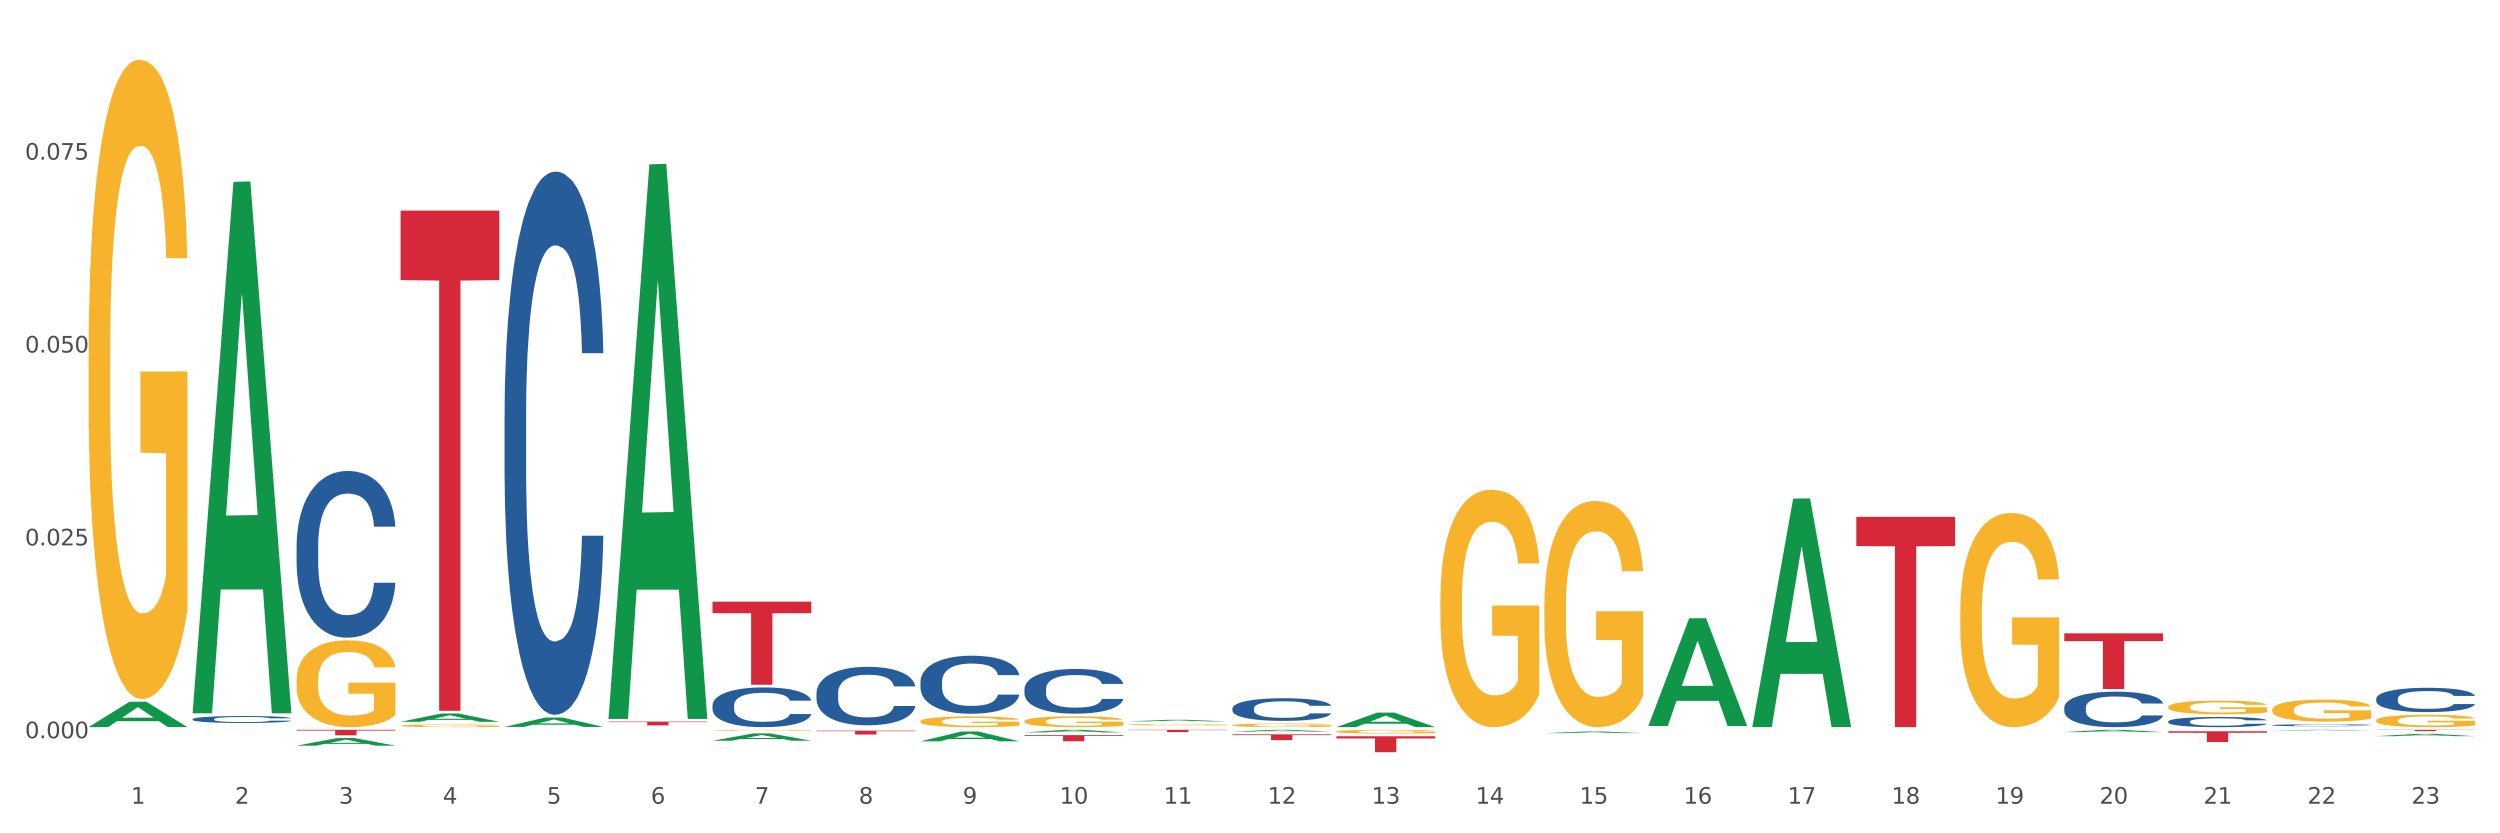 <?xml version="1.0" encoding="utf-8" standalone="no"?>
<!DOCTYPE svg PUBLIC "-//W3C//DTD SVG 1.1//EN"
  "http://www.w3.org/Graphics/SVG/1.1/DTD/svg11.dtd">
<svg xmlns:xlink="http://www.w3.org/1999/xlink" width="1080pt" height="360pt" viewBox="0 0 1080 360" xmlns="http://www.w3.org/2000/svg" version="1.1">
 <rect x="0" y="0" width="1080" height="360" fill="#333333" stroke="none"/>
 <defs>
  <style type="text/css">*{stroke-linejoin: round; stroke-linecap: butt}</style>
 </defs>
 <g id="figure_1">
  <g id="patch_1">
   <path d="M 0 360 
L 1080 360 
L 1080 0 
L 0 0 
z
" style="fill: #ffffff; stroke: #ffffff; stroke-linejoin: miter"/>
  </g>
  <g id="axes_1">
   <g id="matplotlib.axis_1">
    <g id="xtick_1">
     <g id="text_1">
      <!-- 1 -->
      <g style="fill: #4d4d4d" transform="translate(56.566 347.204) scale(0.096 -0.096)">
       <defs>
        <path id="DejaVuSans-31" d="M 794 531 
L 1825 531 
L 1825 4091 
L 703 3866 
L 703 4441 
L 1819 4666 
L 2450 4666 
L 2450 531 
L 3481 531 
L 3481 0 
L 794 0 
L 794 531 
z
" transform="scale(0.016)"/>
       </defs>
       <use xlink:href="#DejaVuSans-31"/>
      </g>
     </g>
    </g>
    <g id="xtick_2">
     <g id="text_2">
      <!-- 2 -->
      <g style="fill: #4d4d4d" transform="translate(101.486 347.204) scale(0.096 -0.096)">
       <defs>
        <path id="DejaVuSans-32" d="M 1228 531 
L 3431 531 
L 3431 0 
L 469 0 
L 469 531 
Q 828 903 1448 1529 
Q 2069 2156 2228 2338 
Q 2531 2678 2651 2914 
Q 2772 3150 2772 3378 
Q 2772 3750 2511 3984 
Q 2250 4219 1831 4219 
Q 1534 4219 1204 4116 
Q 875 4013 500 3803 
L 500 4441 
Q 881 4594 1212 4672 
Q 1544 4750 1819 4750 
Q 2544 4750 2975 4387 
Q 3406 4025 3406 3419 
Q 3406 3131 3298 2873 
Q 3191 2616 2906 2266 
Q 2828 2175 2409 1742 
Q 1991 1309 1228 531 
z
" transform="scale(0.016)"/>
       </defs>
       <use xlink:href="#DejaVuSans-32"/>
      </g>
     </g>
    </g>
    <g id="xtick_3">
     <g id="text_3">
      <!-- 3 -->
      <g style="fill: #4d4d4d" transform="translate(146.406 347.204) scale(0.096 -0.096)">
       <defs>
        <path id="DejaVuSans-33" d="M 2597 2516 
Q 3050 2419 3304 2112 
Q 3559 1806 3559 1356 
Q 3559 666 3084 287 
Q 2609 -91 1734 -91 
Q 1441 -91 1130 -33 
Q 819 25 488 141 
L 488 750 
Q 750 597 1062 519 
Q 1375 441 1716 441 
Q 2309 441 2620 675 
Q 2931 909 2931 1356 
Q 2931 1769 2642 2001 
Q 2353 2234 1838 2234 
L 1294 2234 
L 1294 2753 
L 1863 2753 
Q 2328 2753 2575 2939 
Q 2822 3125 2822 3475 
Q 2822 3834 2567 4026 
Q 2313 4219 1838 4219 
Q 1578 4219 1281 4162 
Q 984 4106 628 3988 
L 628 4550 
Q 988 4650 1302 4700 
Q 1616 4750 1894 4750 
Q 2613 4750 3031 4423 
Q 3450 4097 3450 3541 
Q 3450 3153 3228 2886 
Q 3006 2619 2597 2516 
z
" transform="scale(0.016)"/>
       </defs>
       <use xlink:href="#DejaVuSans-33"/>
      </g>
     </g>
    </g>
    <g id="xtick_4">
     <g id="text_4">
      <!-- 4 -->
      <g style="fill: #4d4d4d" transform="translate(191.326 347.204) scale(0.096 -0.096)">
       <defs>
        <path id="DejaVuSans-34" d="M 2419 4116 
L 825 1625 
L 2419 1625 
L 2419 4116 
z
M 2253 4666 
L 3047 4666 
L 3047 1625 
L 3713 1625 
L 3713 1100 
L 3047 1100 
L 3047 0 
L 2419 0 
L 2419 1100 
L 313 1100 
L 313 1709 
L 2253 4666 
z
" transform="scale(0.016)"/>
       </defs>
       <use xlink:href="#DejaVuSans-34"/>
      </g>
     </g>
    </g>
    <g id="xtick_5">
     <g id="text_5">
      <!-- 5 -->
      <g style="fill: #4d4d4d" transform="translate(236.247 347.204) scale(0.096 -0.096)">
       <defs>
        <path id="DejaVuSans-35" d="M 691 4666 
L 3169 4666 
L 3169 4134 
L 1269 4134 
L 1269 2991 
Q 1406 3038 1543 3061 
Q 1681 3084 1819 3084 
Q 2600 3084 3056 2656 
Q 3513 2228 3513 1497 
Q 3513 744 3044 326 
Q 2575 -91 1722 -91 
Q 1428 -91 1123 -41 
Q 819 9 494 109 
L 494 744 
Q 775 591 1075 516 
Q 1375 441 1709 441 
Q 2250 441 2565 725 
Q 2881 1009 2881 1497 
Q 2881 1984 2565 2268 
Q 2250 2553 1709 2553 
Q 1456 2553 1204 2497 
Q 953 2441 691 2322 
L 691 4666 
z
" transform="scale(0.016)"/>
       </defs>
       <use xlink:href="#DejaVuSans-35"/>
      </g>
     </g>
    </g>
    <g id="xtick_6">
     <g id="text_6">
      <!-- 6 -->
      <g style="fill: #4d4d4d" transform="translate(281.167 347.204) scale(0.096 -0.096)">
       <defs>
        <path id="DejaVuSans-36" d="M 2113 2584 
Q 1688 2584 1439 2293 
Q 1191 2003 1191 1497 
Q 1191 994 1439 701 
Q 1688 409 2113 409 
Q 2538 409 2786 701 
Q 3034 994 3034 1497 
Q 3034 2003 2786 2293 
Q 2538 2584 2113 2584 
z
M 3366 4563 
L 3366 3988 
Q 3128 4100 2886 4159 
Q 2644 4219 2406 4219 
Q 1781 4219 1451 3797 
Q 1122 3375 1075 2522 
Q 1259 2794 1537 2939 
Q 1816 3084 2150 3084 
Q 2853 3084 3261 2657 
Q 3669 2231 3669 1497 
Q 3669 778 3244 343 
Q 2819 -91 2113 -91 
Q 1303 -91 875 529 
Q 447 1150 447 2328 
Q 447 3434 972 4092 
Q 1497 4750 2381 4750 
Q 2619 4750 2861 4703 
Q 3103 4656 3366 4563 
z
" transform="scale(0.016)"/>
       </defs>
       <use xlink:href="#DejaVuSans-36"/>
      </g>
     </g>
    </g>
    <g id="xtick_7">
     <g id="text_7">
      <!-- 7 -->
      <g style="fill: #4d4d4d" transform="translate(326.087 347.204) scale(0.096 -0.096)">
       <defs>
        <path id="DejaVuSans-37" d="M 525 4666 
L 3525 4666 
L 3525 4397 
L 1831 0 
L 1172 0 
L 2766 4134 
L 525 4134 
L 525 4666 
z
" transform="scale(0.016)"/>
       </defs>
       <use xlink:href="#DejaVuSans-37"/>
      </g>
     </g>
    </g>
    <g id="xtick_8">
     <g id="text_8">
      <!-- 8 -->
      <g style="fill: #4d4d4d" transform="translate(371.007 347.204) scale(0.096 -0.096)">
       <defs>
        <path id="DejaVuSans-38" d="M 2034 2216 
Q 1584 2216 1326 1975 
Q 1069 1734 1069 1313 
Q 1069 891 1326 650 
Q 1584 409 2034 409 
Q 2484 409 2743 651 
Q 3003 894 3003 1313 
Q 3003 1734 2745 1975 
Q 2488 2216 2034 2216 
z
M 1403 2484 
Q 997 2584 770 2862 
Q 544 3141 544 3541 
Q 544 4100 942 4425 
Q 1341 4750 2034 4750 
Q 2731 4750 3128 4425 
Q 3525 4100 3525 3541 
Q 3525 3141 3298 2862 
Q 3072 2584 2669 2484 
Q 3125 2378 3379 2068 
Q 3634 1759 3634 1313 
Q 3634 634 3220 271 
Q 2806 -91 2034 -91 
Q 1263 -91 848 271 
Q 434 634 434 1313 
Q 434 1759 690 2068 
Q 947 2378 1403 2484 
z
M 1172 3481 
Q 1172 3119 1398 2916 
Q 1625 2713 2034 2713 
Q 2441 2713 2670 2916 
Q 2900 3119 2900 3481 
Q 2900 3844 2670 4047 
Q 2441 4250 2034 4250 
Q 1625 4250 1398 4047 
Q 1172 3844 1172 3481 
z
" transform="scale(0.016)"/>
       </defs>
       <use xlink:href="#DejaVuSans-38"/>
      </g>
     </g>
    </g>
    <g id="xtick_9">
     <g id="text_9">
      <!-- 9 -->
      <g style="fill: #4d4d4d" transform="translate(415.927 347.204) scale(0.096 -0.096)">
       <defs>
        <path id="DejaVuSans-39" d="M 703 97 
L 703 672 
Q 941 559 1184 500 
Q 1428 441 1663 441 
Q 2288 441 2617 861 
Q 2947 1281 2994 2138 
Q 2813 1869 2534 1725 
Q 2256 1581 1919 1581 
Q 1219 1581 811 2004 
Q 403 2428 403 3163 
Q 403 3881 828 4315 
Q 1253 4750 1959 4750 
Q 2769 4750 3195 4129 
Q 3622 3509 3622 2328 
Q 3622 1225 3098 567 
Q 2575 -91 1691 -91 
Q 1453 -91 1209 -44 
Q 966 3 703 97 
z
M 1959 2075 
Q 2384 2075 2632 2365 
Q 2881 2656 2881 3163 
Q 2881 3666 2632 3958 
Q 2384 4250 1959 4250 
Q 1534 4250 1286 3958 
Q 1038 3666 1038 3163 
Q 1038 2656 1286 2365 
Q 1534 2075 1959 2075 
z
" transform="scale(0.016)"/>
       </defs>
       <use xlink:href="#DejaVuSans-39"/>
      </g>
     </g>
    </g>
    <g id="xtick_10">
     <g id="text_10">
      <!-- 10 -->
      <g style="fill: #4d4d4d" transform="translate(457.793 347.204) scale(0.096 -0.096)">
       <defs>
        <path id="DejaVuSans-30" d="M 2034 4250 
Q 1547 4250 1301 3770 
Q 1056 3291 1056 2328 
Q 1056 1369 1301 889 
Q 1547 409 2034 409 
Q 2525 409 2770 889 
Q 3016 1369 3016 2328 
Q 3016 3291 2770 3770 
Q 2525 4250 2034 4250 
z
M 2034 4750 
Q 2819 4750 3233 4129 
Q 3647 3509 3647 2328 
Q 3647 1150 3233 529 
Q 2819 -91 2034 -91 
Q 1250 -91 836 529 
Q 422 1150 422 2328 
Q 422 3509 836 4129 
Q 1250 4750 2034 4750 
z
" transform="scale(0.016)"/>
       </defs>
       <use xlink:href="#DejaVuSans-31"/>
       <use xlink:href="#DejaVuSans-30" transform="translate(63.623 0)"/>
      </g>
     </g>
    </g>
    <g id="xtick_11">
     <g id="text_11">
      <!-- 11 -->
      <g style="fill: #4d4d4d" transform="translate(502.713 347.204) scale(0.096 -0.096)">
       <use xlink:href="#DejaVuSans-31"/>
       <use xlink:href="#DejaVuSans-31" transform="translate(63.623 0)"/>
      </g>
     </g>
    </g>
    <g id="xtick_12">
     <g id="text_12">
      <!-- 12 -->
      <g style="fill: #4d4d4d" transform="translate(547.634 347.204) scale(0.096 -0.096)">
       <use xlink:href="#DejaVuSans-31"/>
       <use xlink:href="#DejaVuSans-32" transform="translate(63.623 0)"/>
      </g>
     </g>
    </g>
    <g id="xtick_13">
     <g id="text_13">
      <!-- 13 -->
      <g style="fill: #4d4d4d" transform="translate(592.554 347.204) scale(0.096 -0.096)">
       <use xlink:href="#DejaVuSans-31"/>
       <use xlink:href="#DejaVuSans-33" transform="translate(63.623 0)"/>
      </g>
     </g>
    </g>
    <g id="xtick_14">
     <g id="text_14">
      <!-- 14 -->
      <g style="fill: #4d4d4d" transform="translate(637.474 347.204) scale(0.096 -0.096)">
       <use xlink:href="#DejaVuSans-31"/>
       <use xlink:href="#DejaVuSans-34" transform="translate(63.623 0)"/>
      </g>
     </g>
    </g>
    <g id="xtick_15">
     <g id="text_15">
      <!-- 15 -->
      <g style="fill: #4d4d4d" transform="translate(682.394 347.204) scale(0.096 -0.096)">
       <use xlink:href="#DejaVuSans-31"/>
       <use xlink:href="#DejaVuSans-35" transform="translate(63.623 0)"/>
      </g>
     </g>
    </g>
    <g id="xtick_16">
     <g id="text_16">
      <!-- 16 -->
      <g style="fill: #4d4d4d" transform="translate(727.314 347.204) scale(0.096 -0.096)">
       <use xlink:href="#DejaVuSans-31"/>
       <use xlink:href="#DejaVuSans-36" transform="translate(63.623 0)"/>
      </g>
     </g>
    </g>
    <g id="xtick_17">
     <g id="text_17">
      <!-- 17 -->
      <g style="fill: #4d4d4d" transform="translate(772.234 347.204) scale(0.096 -0.096)">
       <use xlink:href="#DejaVuSans-31"/>
       <use xlink:href="#DejaVuSans-37" transform="translate(63.623 0)"/>
      </g>
     </g>
    </g>
    <g id="xtick_18">
     <g id="text_18">
      <!-- 18 -->
      <g style="fill: #4d4d4d" transform="translate(817.154 347.204) scale(0.096 -0.096)">
       <use xlink:href="#DejaVuSans-31"/>
       <use xlink:href="#DejaVuSans-38" transform="translate(63.623 0)"/>
      </g>
     </g>
    </g>
    <g id="xtick_19">
     <g id="text_19">
      <!-- 19 -->
      <g style="fill: #4d4d4d" transform="translate(862.074 347.204) scale(0.096 -0.096)">
       <use xlink:href="#DejaVuSans-31"/>
       <use xlink:href="#DejaVuSans-39" transform="translate(63.623 0)"/>
      </g>
     </g>
    </g>
    <g id="xtick_20">
     <g id="text_20">
      <!-- 20 -->
      <g style="fill: #4d4d4d" transform="translate(906.995 347.204) scale(0.096 -0.096)">
       <use xlink:href="#DejaVuSans-32"/>
       <use xlink:href="#DejaVuSans-30" transform="translate(63.623 0)"/>
      </g>
     </g>
    </g>
    <g id="xtick_21">
     <g id="text_21">
      <!-- 21 -->
      <g style="fill: #4d4d4d" transform="translate(951.915 347.204) scale(0.096 -0.096)">
       <use xlink:href="#DejaVuSans-32"/>
       <use xlink:href="#DejaVuSans-31" transform="translate(63.623 0)"/>
      </g>
     </g>
    </g>
    <g id="xtick_22">
     <g id="text_22">
      <!-- 22 -->
      <g style="fill: #4d4d4d" transform="translate(996.835 347.204) scale(0.096 -0.096)">
       <use xlink:href="#DejaVuSans-32"/>
       <use xlink:href="#DejaVuSans-32" transform="translate(63.623 0)"/>
      </g>
     </g>
    </g>
    <g id="xtick_23">
     <g id="text_23">
      <!-- 23 -->
      <g style="fill: #4d4d4d" transform="translate(1041.755 347.204) scale(0.096 -0.096)">
       <use xlink:href="#DejaVuSans-32"/>
       <use xlink:href="#DejaVuSans-33" transform="translate(63.623 0)"/>
      </g>
     </g>
    </g>
    <g id="xtick_24"/>
    <g id="xtick_25"/>
    <g id="xtick_26"/>
    <g id="xtick_27"/>
    <g id="xtick_28"/>
    <g id="xtick_29"/>
    <g id="xtick_30"/>
    <g id="xtick_31"/>
    <g id="xtick_32"/>
    <g id="xtick_33"/>
    <g id="xtick_34"/>
    <g id="xtick_35"/>
    <g id="xtick_36"/>
    <g id="xtick_37"/>
    <g id="xtick_38"/>
    <g id="xtick_39"/>
    <g id="xtick_40"/>
    <g id="xtick_41"/>
    <g id="xtick_42"/>
    <g id="xtick_43"/>
    <g id="xtick_44"/>
    <g id="xtick_45"/>
   </g>
   <g id="matplotlib.axis_2">
    <g id="ytick_1">
     <g id="text_24">
      <!-- 0.000 -->
      <g style="fill: #4d4d4d" transform="translate(10.8 318.93) scale(0.096 -0.096)">
       <defs>
        <path id="DejaVuSans-2e" d="M 684 794 
L 1344 794 
L 1344 0 
L 684 0 
L 684 794 
z
" transform="scale(0.016)"/>
       </defs>
       <use xlink:href="#DejaVuSans-30"/>
       <use xlink:href="#DejaVuSans-2e" transform="translate(63.623 0)"/>
       <use xlink:href="#DejaVuSans-30" transform="translate(95.41 0)"/>
       <use xlink:href="#DejaVuSans-30" transform="translate(159.033 0)"/>
       <use xlink:href="#DejaVuSans-30" transform="translate(222.656 0)"/>
      </g>
     </g>
    </g>
    <g id="ytick_2">
     <g id="text_25">
      <!-- 0.025 -->
      <g style="fill: #4d4d4d" transform="translate(10.8 235.614) scale(0.096 -0.096)">
       <use xlink:href="#DejaVuSans-30"/>
       <use xlink:href="#DejaVuSans-2e" transform="translate(63.623 0)"/>
       <use xlink:href="#DejaVuSans-30" transform="translate(95.41 0)"/>
       <use xlink:href="#DejaVuSans-32" transform="translate(159.033 0)"/>
       <use xlink:href="#DejaVuSans-35" transform="translate(222.656 0)"/>
      </g>
     </g>
    </g>
    <g id="ytick_3">
     <g id="text_26">
      <!-- 0.050 -->
      <g style="fill: #4d4d4d" transform="translate(10.8 152.297) scale(0.096 -0.096)">
       <use xlink:href="#DejaVuSans-30"/>
       <use xlink:href="#DejaVuSans-2e" transform="translate(63.623 0)"/>
       <use xlink:href="#DejaVuSans-30" transform="translate(95.41 0)"/>
       <use xlink:href="#DejaVuSans-35" transform="translate(159.033 0)"/>
       <use xlink:href="#DejaVuSans-30" transform="translate(222.656 0)"/>
      </g>
     </g>
    </g>
    <g id="ytick_4">
     <g id="text_27">
      <!-- 0.075 -->
      <g style="fill: #4d4d4d" transform="translate(10.8 68.981) scale(0.096 -0.096)">
       <use xlink:href="#DejaVuSans-30"/>
       <use xlink:href="#DejaVuSans-2e" transform="translate(63.623 0)"/>
       <use xlink:href="#DejaVuSans-30" transform="translate(95.41 0)"/>
       <use xlink:href="#DejaVuSans-37" transform="translate(159.033 0)"/>
       <use xlink:href="#DejaVuSans-35" transform="translate(222.656 0)"/>
      </g>
     </g>
    </g>
    <g id="ytick_5"/>
    <g id="ytick_6"/>
    <g id="ytick_7"/>
    <g id="ytick_8"/>
   </g>
   <g id="PolyCollection_1">
    <path d="M 38.283 314.104 
L 38.327 314.094 
L 55.925 303.165 
L 63.228 303.155 
L 80.957 314.125 
L 72.51 314.125 
L 68.683 311.57 
L 50.513 311.57 
L 50.381 311.612 
L 46.686 314.125 
L 38.283 314.125 
L 38.283 314.104 
L 52.801 310.046 
L 66.395 310.036 
L 59.664 305.493 
L 59.576 305.472 
L 59.488 305.503 
L 52.757 310.036 
L 52.801 310.046 
L 38.283 314.104 
z
" clip-path="url(#pe34e4255fa)" style="fill: #109648"/>
    <path d="M 846.845 264.362 
L 846.896 264.277 
L 846.896 261.236 
L 846.997 258.616 
L 847.5 252.28 
L 848.256 247.042 
L 848.81 244.254 
L 849.364 241.972 
L 850.019 239.691 
L 850.826 237.326 
L 852.287 233.862 
L 853.194 232.087 
L 854.302 230.229 
L 856.317 227.525 
L 857.778 226.004 
L 859.29 224.737 
L 861.759 223.216 
L 863.371 222.54 
L 865.084 222.033 
L 867.15 221.695 
L 868.711 221.611 
L 872.137 221.864 
L 875.06 222.625 
L 876.47 223.216 
L 878.284 224.23 
L 879.241 224.906 
L 880.803 226.258 
L 882.416 228.032 
L 883.524 229.553 
L 885.187 232.425 
L 886.446 235.298 
L 887.605 238.846 
L 888.21 241.296 
L 888.663 243.578 
L 889.066 246.197 
L 889.469 250.337 
L 880.4 250.337 
L 880.048 247.38 
L 879.493 244.591 
L 878.687 241.888 
L 877.982 240.198 
L 876.773 238.086 
L 875.664 236.734 
L 874.505 235.72 
L 873.095 234.875 
L 871.986 234.453 
L 870.424 234.115 
L 867.351 234.199 
L 865.285 234.875 
L 863.875 235.72 
L 862.968 236.481 
L 862.162 237.326 
L 861.255 238.508 
L 860.197 240.283 
L 859.441 241.888 
L 858.685 243.916 
L 858.081 245.943 
L 857.526 248.309 
L 857.073 250.844 
L 856.72 253.463 
L 856.418 256.673 
L 856.166 261.996 
L 856.166 273.571 
L 856.267 276.19 
L 856.519 279.654 
L 856.821 282.273 
L 857.325 285.399 
L 857.778 287.511 
L 858.635 290.553 
L 859.592 293.088 
L 860.348 294.693 
L 861.104 296.045 
L 862.414 297.903 
L 863.875 299.424 
L 865.134 300.353 
L 866.847 301.198 
L 868.006 301.536 
L 869.014 301.705 
L 871.482 301.705 
L 873.246 301.452 
L 875.211 300.86 
L 876.722 300.1 
L 877.982 299.171 
L 879.393 297.65 
L 880.299 296.214 
L 880.299 278.556 
L 869.215 278.471 
L 869.215 266.727 
L 889.519 266.727 
L 889.519 301.198 
L 888.663 302.973 
L 887.706 304.578 
L 886.698 306.014 
L 885.187 307.788 
L 883.373 309.478 
L 881.761 310.661 
L 880.048 311.675 
L 878.032 312.604 
L 875.412 313.449 
L 873.8 313.787 
L 871.785 314.041 
L 869.417 314.125 
L 867.351 313.956 
L 865.336 313.534 
L 863.22 312.773 
L 861.154 311.675 
L 859.592 310.577 
L 858.03 309.225 
L 856.368 307.45 
L 855.058 305.761 
L 854.05 304.24 
L 852.942 302.297 
L 851.732 299.762 
L 850.826 297.481 
L 850.019 295.115 
L 849.163 292.074 
L 848.558 289.455 
L 847.954 286.16 
L 847.601 283.709 
L 847.198 279.907 
L 846.896 274.585 
L 846.845 264.362 
z
" clip-path="url(#pe34e4255fa)" style="fill: #f7b32b"/>
    <path d="M 936.686 305.393 
L 936.736 305.388 
L 936.736 305.194 
L 936.837 305.027 
L 937.341 304.622 
L 938.096 304.288 
L 938.651 304.11 
L 939.205 303.965 
L 939.86 303.819 
L 940.666 303.668 
L 942.127 303.447 
L 943.034 303.334 
L 944.142 303.216 
L 946.158 303.043 
L 947.619 302.946 
L 949.13 302.865 
L 951.599 302.768 
L 953.211 302.725 
L 954.924 302.693 
L 956.99 302.671 
L 958.552 302.666 
L 961.978 302.682 
L 964.9 302.73 
L 966.311 302.768 
L 968.124 302.833 
L 969.082 302.876 
L 970.644 302.962 
L 972.256 303.075 
L 973.364 303.172 
L 975.027 303.356 
L 976.286 303.539 
L 977.445 303.765 
L 978.05 303.922 
L 978.503 304.067 
L 978.906 304.234 
L 979.309 304.498 
L 970.24 304.498 
L 969.888 304.31 
L 969.334 304.132 
L 968.527 303.959 
L 967.822 303.852 
L 966.613 303.717 
L 965.505 303.631 
L 964.346 303.566 
L 962.935 303.512 
L 961.827 303.485 
L 960.265 303.464 
L 957.191 303.469 
L 955.126 303.512 
L 953.715 303.566 
L 952.808 303.614 
L 952.002 303.668 
L 951.095 303.744 
L 950.037 303.857 
L 949.281 303.959 
L 948.526 304.089 
L 947.921 304.218 
L 947.367 304.369 
L 946.913 304.531 
L 946.561 304.698 
L 946.258 304.903 
L 946.006 305.242 
L 946.006 305.981 
L 946.107 306.148 
L 946.359 306.369 
L 946.661 306.536 
L 947.165 306.735 
L 947.619 306.87 
L 948.475 307.064 
L 949.432 307.226 
L 950.188 307.328 
L 950.944 307.414 
L 952.254 307.533 
L 953.715 307.63 
L 954.975 307.689 
L 956.688 307.743 
L 957.846 307.765 
L 958.854 307.776 
L 961.323 307.776 
L 963.086 307.759 
L 965.051 307.722 
L 966.563 307.673 
L 967.822 307.614 
L 969.233 307.517 
L 970.14 307.425 
L 970.14 306.299 
L 959.056 306.293 
L 959.056 305.544 
L 979.36 305.544 
L 979.36 307.743 
L 978.503 307.856 
L 977.546 307.959 
L 976.538 308.05 
L 975.027 308.164 
L 973.213 308.271 
L 971.601 308.347 
L 969.888 308.412 
L 967.872 308.471 
L 965.253 308.525 
L 963.64 308.546 
L 961.625 308.562 
L 959.257 308.568 
L 957.191 308.557 
L 955.176 308.53 
L 953.06 308.482 
L 950.994 308.412 
L 949.432 308.341 
L 947.871 308.255 
L 946.208 308.142 
L 944.898 308.034 
L 943.89 307.937 
L 942.782 307.813 
L 941.573 307.652 
L 940.666 307.506 
L 939.86 307.355 
L 939.003 307.161 
L 938.399 306.994 
L 937.794 306.784 
L 937.441 306.627 
L 937.038 306.385 
L 936.736 306.045 
L 936.686 305.393 
z
" clip-path="url(#pe34e4255fa)" style="fill: #f7b32b"/>
    <path d="M 981.606 306.626 
L 981.656 306.618 
L 981.656 306.305 
L 981.757 306.035 
L 982.261 305.383 
L 983.016 304.844 
L 983.571 304.557 
L 984.125 304.322 
L 984.78 304.088 
L 985.586 303.844 
L 987.047 303.488 
L 987.954 303.305 
L 989.062 303.114 
L 991.078 302.835 
L 992.539 302.679 
L 994.05 302.549 
L 996.519 302.392 
L 998.131 302.322 
L 999.844 302.27 
L 1001.91 302.236 
L 1003.472 302.227 
L 1006.898 302.253 
L 1009.82 302.331 
L 1011.231 302.392 
L 1013.045 302.496 
L 1014.002 302.566 
L 1015.564 302.705 
L 1017.176 302.888 
L 1018.284 303.044 
L 1019.947 303.34 
L 1021.207 303.635 
L 1022.365 304.001 
L 1022.97 304.253 
L 1023.423 304.487 
L 1023.826 304.757 
L 1024.229 305.183 
L 1015.161 305.183 
L 1014.808 304.879 
L 1014.254 304.592 
L 1013.448 304.314 
L 1012.742 304.14 
L 1011.533 303.922 
L 1010.425 303.783 
L 1009.266 303.679 
L 1007.855 303.592 
L 1006.747 303.548 
L 1005.185 303.514 
L 1002.111 303.522 
L 1000.046 303.592 
L 998.635 303.679 
L 997.728 303.757 
L 996.922 303.844 
L 996.015 303.966 
L 994.957 304.148 
L 994.201 304.314 
L 993.446 304.522 
L 992.841 304.731 
L 992.287 304.974 
L 991.833 305.235 
L 991.481 305.505 
L 991.178 305.835 
L 990.927 306.383 
L 990.927 307.574 
L 991.027 307.844 
L 991.279 308.2 
L 991.582 308.47 
L 992.085 308.791 
L 992.539 309.009 
L 993.395 309.322 
L 994.353 309.583 
L 995.108 309.748 
L 995.864 309.887 
L 997.174 310.078 
L 998.635 310.235 
L 999.895 310.33 
L 1001.608 310.417 
L 1002.766 310.452 
L 1003.774 310.469 
L 1006.243 310.469 
L 1008.006 310.443 
L 1009.971 310.382 
L 1011.483 310.304 
L 1012.742 310.209 
L 1014.153 310.052 
L 1015.06 309.904 
L 1015.06 308.087 
L 1003.976 308.078 
L 1003.976 306.87 
L 1024.28 306.87 
L 1024.28 310.417 
L 1023.423 310.6 
L 1022.466 310.765 
L 1021.458 310.913 
L 1019.947 311.095 
L 1018.133 311.269 
L 1016.521 311.391 
L 1014.808 311.495 
L 1012.793 311.591 
L 1010.173 311.678 
L 1008.56 311.713 
L 1006.545 311.739 
L 1004.177 311.747 
L 1002.111 311.73 
L 1000.096 311.687 
L 997.98 311.608 
L 995.914 311.495 
L 994.353 311.382 
L 992.791 311.243 
L 991.128 311.061 
L 989.818 310.887 
L 988.81 310.73 
L 987.702 310.53 
L 986.493 310.269 
L 985.586 310.035 
L 984.78 309.791 
L 983.923 309.478 
L 983.319 309.209 
L 982.714 308.87 
L 982.361 308.617 
L 981.958 308.226 
L 981.656 307.678 
L 981.606 306.626 
z
" clip-path="url(#pe34e4255fa)" style="fill: #f7b32b"/>
    <path d="M 1026.526 311.252 
L 1026.576 311.247 
L 1026.576 311.071 
L 1026.677 310.92 
L 1027.181 310.554 
L 1027.937 310.251 
L 1028.491 310.091 
L 1029.045 309.959 
L 1029.7 309.827 
L 1030.506 309.69 
L 1031.967 309.49 
L 1032.874 309.388 
L 1033.983 309.281 
L 1035.998 309.125 
L 1037.459 309.037 
L 1038.97 308.964 
L 1041.439 308.876 
L 1043.051 308.837 
L 1044.764 308.807 
L 1046.83 308.788 
L 1048.392 308.783 
L 1051.818 308.798 
L 1054.74 308.842 
L 1056.151 308.876 
L 1057.965 308.934 
L 1058.922 308.973 
L 1060.484 309.051 
L 1062.096 309.154 
L 1063.204 309.242 
L 1064.867 309.408 
L 1066.127 309.573 
L 1067.285 309.778 
L 1067.89 309.92 
L 1068.343 310.051 
L 1068.747 310.203 
L 1069.15 310.442 
L 1060.081 310.442 
L 1059.728 310.271 
L 1059.174 310.11 
L 1058.368 309.954 
L 1057.662 309.856 
L 1056.453 309.734 
L 1055.345 309.656 
L 1054.186 309.598 
L 1052.775 309.549 
L 1051.667 309.525 
L 1050.105 309.505 
L 1047.032 309.51 
L 1044.966 309.549 
L 1043.555 309.598 
L 1042.648 309.642 
L 1041.842 309.69 
L 1040.935 309.759 
L 1039.877 309.861 
L 1039.122 309.954 
L 1038.366 310.071 
L 1037.761 310.188 
L 1037.207 310.325 
L 1036.754 310.471 
L 1036.401 310.622 
L 1036.099 310.808 
L 1035.847 311.115 
L 1035.847 311.783 
L 1035.947 311.935 
L 1036.199 312.135 
L 1036.502 312.286 
L 1037.005 312.466 
L 1037.459 312.588 
L 1038.315 312.764 
L 1039.273 312.91 
L 1040.028 313.003 
L 1040.784 313.081 
L 1042.094 313.188 
L 1043.555 313.276 
L 1044.815 313.33 
L 1046.528 313.379 
L 1047.687 313.398 
L 1048.694 313.408 
L 1051.163 313.408 
L 1052.926 313.393 
L 1054.891 313.359 
L 1056.403 313.315 
L 1057.662 313.262 
L 1059.073 313.174 
L 1059.98 313.091 
L 1059.98 312.071 
L 1048.896 312.066 
L 1048.896 311.388 
L 1069.2 311.388 
L 1069.2 313.379 
L 1068.343 313.481 
L 1067.386 313.574 
L 1066.379 313.657 
L 1064.867 313.759 
L 1063.053 313.857 
L 1061.441 313.925 
L 1059.728 313.984 
L 1057.713 314.037 
L 1055.093 314.086 
L 1053.481 314.106 
L 1051.465 314.12 
L 1049.097 314.125 
L 1047.032 314.115 
L 1045.016 314.091 
L 1042.9 314.047 
L 1040.835 313.984 
L 1039.273 313.92 
L 1037.711 313.842 
L 1036.048 313.74 
L 1034.738 313.642 
L 1033.731 313.554 
L 1032.622 313.442 
L 1031.413 313.296 
L 1030.506 313.164 
L 1029.7 313.027 
L 1028.843 312.852 
L 1028.239 312.7 
L 1027.634 312.51 
L 1027.282 312.369 
L 1026.879 312.149 
L 1026.576 311.842 
L 1026.526 311.252 
z
" clip-path="url(#pe34e4255fa)" style="fill: #f7b32b"/>
    <path d="M 128.123 235.817 
L 128.174 235.751 
L 128.174 233.91 
L 128.325 231.411 
L 128.88 226.807 
L 129.586 223.322 
L 130.797 219.244 
L 131.452 217.534 
L 132.31 215.627 
L 134.075 212.536 
L 136.093 209.906 
L 137.506 208.459 
L 138.565 207.538 
L 140.936 205.894 
L 142.298 205.171 
L 143.71 204.579 
L 144.921 204.184 
L 146.938 203.724 
L 148.552 203.526 
L 150.419 203.461 
L 151.982 203.526 
L 154.051 203.79 
L 157.077 204.579 
L 158.237 205.039 
L 159.801 205.828 
L 161.415 206.881 
L 162.727 207.933 
L 164.24 209.445 
L 165.804 211.418 
L 167.317 213.917 
L 168.376 216.219 
L 169.234 218.652 
L 169.99 221.612 
L 170.545 224.834 
L 170.797 227.531 
L 161.566 227.531 
L 161.314 225.097 
L 160.81 222.467 
L 160.305 220.691 
L 159.751 219.244 
L 158.893 217.6 
L 158.136 216.548 
L 156.875 215.298 
L 155.715 214.509 
L 154.757 214.049 
L 153.597 213.654 
L 151.125 213.26 
L 149.359 213.26 
L 148.25 213.391 
L 146.888 213.72 
L 145.728 214.18 
L 144.366 214.97 
L 143.306 215.825 
L 142.247 216.943 
L 141.642 217.732 
L 140.734 219.179 
L 140.129 220.362 
L 139.321 222.401 
L 138.867 223.848 
L 138.06 227.597 
L 137.707 230.359 
L 137.556 232.266 
L 137.455 234.37 
L 137.455 244.63 
L 137.758 249.233 
L 138.01 251.206 
L 138.413 253.442 
L 139.17 256.336 
L 140.28 259.164 
L 141.44 261.203 
L 142.398 262.452 
L 143.306 263.373 
L 144.214 264.096 
L 145.324 264.754 
L 146.232 265.149 
L 147.594 265.543 
L 149.208 265.74 
L 150.469 265.74 
L 153.042 265.412 
L 154.202 265.083 
L 155.312 264.622 
L 156.522 263.899 
L 157.481 263.11 
L 158.036 262.518 
L 158.943 261.268 
L 159.65 259.953 
L 160.255 258.44 
L 160.658 257.125 
L 161.112 255.152 
L 161.466 252.916 
L 161.566 251.732 
L 170.797 251.732 
L 170.596 254.1 
L 170.243 256.402 
L 169.536 259.493 
L 168.981 261.268 
L 168.124 263.439 
L 167.216 265.28 
L 165.955 267.319 
L 164.795 268.831 
L 163.584 270.147 
L 162.273 271.33 
L 159.902 272.975 
L 159.044 273.435 
L 157.228 274.224 
L 155.816 274.684 
L 153.748 275.145 
L 151.629 275.408 
L 149.41 275.474 
L 147.443 275.342 
L 145.274 274.948 
L 143.912 274.553 
L 142.398 273.961 
L 140.633 273.04 
L 138.968 271.922 
L 137.405 270.607 
L 135.942 269.094 
L 134.58 267.385 
L 132.814 264.557 
L 131.503 261.794 
L 130.544 259.23 
L 129.889 257.059 
L 129.233 254.297 
L 128.88 252.39 
L 128.325 247.786 
L 128.123 243.512 
L 128.123 235.817 
z
" clip-path="url(#pe34e4255fa)" style="fill: #255c99"/>
    <path d="M 128.123 315.283 
L 170.797 315.283 
L 170.797 315.615 
L 154.011 315.617 
L 154.011 317.671 
L 144.809 317.671 
L 144.809 315.617 
L 128.123 315.615 
L 128.123 315.285 
L 128.123 315.283 
z
" clip-path="url(#pe34e4255fa)" style="fill: #d62839"/>
    <path d="M 173.043 90.971 
L 215.718 90.971 
L 215.718 121 
L 198.931 121.203 
L 198.931 307.064 
L 189.729 307.064 
L 189.729 121.203 
L 173.043 121 
L 173.043 91.173 
L 173.043 90.971 
z
" clip-path="url(#pe34e4255fa)" style="fill: #d62839"/>
    <path d="M 667.165 261.571 
L 667.215 261.482 
L 667.215 258.27 
L 667.316 255.504 
L 667.82 248.812 
L 668.576 243.28 
L 669.13 240.336 
L 669.684 237.927 
L 670.339 235.517 
L 671.145 233.019 
L 672.606 229.361 
L 673.513 227.487 
L 674.621 225.524 
L 676.637 222.669 
L 678.098 221.063 
L 679.609 219.725 
L 682.078 218.118 
L 683.69 217.405 
L 685.403 216.869 
L 687.469 216.512 
L 689.031 216.423 
L 692.457 216.691 
L 695.379 217.494 
L 696.79 218.118 
L 698.604 219.189 
L 699.561 219.903 
L 701.123 221.331 
L 702.735 223.204 
L 703.843 224.81 
L 705.506 227.844 
L 706.766 230.878 
L 707.924 234.625 
L 708.529 237.213 
L 708.982 239.622 
L 709.386 242.388 
L 709.789 246.76 
L 700.72 246.76 
L 700.367 243.637 
L 699.813 240.693 
L 699.007 237.837 
L 698.301 236.053 
L 697.092 233.822 
L 695.984 232.395 
L 694.825 231.324 
L 693.414 230.432 
L 692.306 229.985 
L 690.744 229.629 
L 687.671 229.718 
L 685.605 230.432 
L 684.194 231.324 
L 683.287 232.127 
L 682.481 233.019 
L 681.574 234.268 
L 680.516 236.142 
L 679.76 237.837 
L 679.005 239.979 
L 678.4 242.12 
L 677.846 244.618 
L 677.393 247.295 
L 677.04 250.061 
L 676.738 253.452 
L 676.486 259.073 
L 676.486 271.297 
L 676.586 274.063 
L 676.838 277.721 
L 677.141 280.487 
L 677.644 283.788 
L 678.098 286.019 
L 678.954 289.231 
L 679.912 291.908 
L 680.667 293.603 
L 681.423 295.031 
L 682.733 296.994 
L 684.194 298.6 
L 685.454 299.581 
L 687.167 300.474 
L 688.326 300.83 
L 689.333 301.009 
L 691.802 301.009 
L 693.565 300.741 
L 695.53 300.117 
L 697.042 299.314 
L 698.301 298.332 
L 699.712 296.726 
L 700.619 295.209 
L 700.619 276.561 
L 689.535 276.472 
L 689.535 264.07 
L 709.839 264.07 
L 709.839 300.474 
L 708.982 302.347 
L 708.025 304.043 
L 707.018 305.559 
L 705.506 307.433 
L 703.692 309.218 
L 702.08 310.467 
L 700.367 311.537 
L 698.352 312.519 
L 695.732 313.411 
L 694.12 313.768 
L 692.104 314.036 
L 689.736 314.125 
L 687.671 313.947 
L 685.655 313.5 
L 683.539 312.697 
L 681.474 311.537 
L 679.912 310.378 
L 678.35 308.95 
L 676.687 307.076 
L 675.377 305.292 
L 674.37 303.686 
L 673.261 301.633 
L 672.052 298.957 
L 671.145 296.548 
L 670.339 294.049 
L 669.482 290.837 
L 668.878 288.071 
L 668.273 284.591 
L 667.921 282.004 
L 667.518 277.989 
L 667.215 272.368 
L 667.165 261.571 
z
" clip-path="url(#pe34e4255fa)" style="fill: #f7b32b"/>
    <path d="M 262.884 311.725 
L 305.558 311.725 
L 305.558 311.953 
L 288.771 311.954 
L 288.771 313.367 
L 279.569 313.367 
L 279.569 311.954 
L 262.884 311.953 
L 262.884 311.726 
L 262.884 311.725 
z
" clip-path="url(#pe34e4255fa)" style="fill: #d62839"/>
    <path d="M 352.724 315.658 
L 395.398 315.658 
L 395.398 315.89 
L 378.612 315.892 
L 378.612 317.327 
L 369.409 317.327 
L 369.409 315.892 
L 352.724 315.89 
L 352.724 315.66 
L 352.724 315.658 
z
" clip-path="url(#pe34e4255fa)" style="fill: #d62839"/>
    <path d="M 442.564 317.564 
L 485.238 317.564 
L 485.238 317.935 
L 468.452 317.937 
L 468.452 320.234 
L 459.25 320.234 
L 459.25 317.937 
L 442.564 317.935 
L 442.564 317.566 
L 442.564 317.564 
z
" clip-path="url(#pe34e4255fa)" style="fill: #d62839"/>
    <path d="M 487.484 315.283 
L 530.158 315.283 
L 530.158 315.419 
L 513.372 315.42 
L 513.372 316.262 
L 504.17 316.262 
L 504.17 315.42 
L 487.484 315.419 
L 487.484 315.284 
L 487.484 315.283 
z
" clip-path="url(#pe34e4255fa)" style="fill: #d62839"/>
    <path d="M 532.404 317.223 
L 575.079 317.223 
L 575.079 317.571 
L 558.292 317.573 
L 558.292 319.729 
L 549.09 319.729 
L 549.09 317.573 
L 532.404 317.571 
L 532.404 317.225 
L 532.404 317.223 
z
" clip-path="url(#pe34e4255fa)" style="fill: #d62839"/>
    <path d="M 577.325 318.057 
L 619.999 318.057 
L 619.999 319.014 
L 603.212 319.021 
L 603.212 324.95 
L 594.01 324.95 
L 594.01 319.021 
L 577.325 319.014 
L 577.325 318.063 
L 577.325 318.057 
z
" clip-path="url(#pe34e4255fa)" style="fill: #d62839"/>
    <path d="M 801.925 223.292 
L 844.599 223.292 
L 844.599 235.915 
L 827.813 236 
L 827.813 314.125 
L 818.611 314.125 
L 818.611 236 
L 801.925 235.915 
L 801.925 223.377 
L 801.925 223.292 
z
" clip-path="url(#pe34e4255fa)" style="fill: #d62839"/>
    <path d="M 891.765 273.613 
L 934.44 273.613 
L 934.44 276.954 
L 917.653 276.976 
L 917.653 297.655 
L 908.451 297.655 
L 908.451 276.976 
L 891.765 276.954 
L 891.765 273.635 
L 891.765 273.613 
z
" clip-path="url(#pe34e4255fa)" style="fill: #d62839"/>
    <path d="M 307.804 259.909 
L 350.478 259.909 
L 350.478 264.898 
L 333.691 264.932 
L 333.691 295.808 
L 324.489 295.808 
L 324.489 264.932 
L 307.804 264.898 
L 307.804 259.943 
L 307.804 259.909 
z
" clip-path="url(#pe34e4255fa)" style="fill: #d62839"/>
    <path d="M 622.245 258.966 
L 622.295 258.872 
L 622.295 255.5 
L 622.396 252.597 
L 622.9 245.574 
L 623.655 239.767 
L 624.21 236.677 
L 624.764 234.148 
L 625.419 231.62 
L 626.225 228.998 
L 627.686 225.158 
L 628.593 223.191 
L 629.701 221.131 
L 631.717 218.134 
L 633.178 216.449 
L 634.689 215.044 
L 637.158 213.358 
L 638.77 212.609 
L 640.483 212.047 
L 642.549 211.673 
L 644.111 211.579 
L 647.537 211.86 
L 650.459 212.703 
L 651.87 213.358 
L 653.683 214.482 
L 654.641 215.231 
L 656.203 216.73 
L 657.815 218.696 
L 658.923 220.382 
L 660.586 223.566 
L 661.845 226.75 
L 663.004 230.683 
L 663.609 233.399 
L 664.062 235.928 
L 664.465 238.831 
L 664.868 243.42 
L 655.8 243.42 
L 655.447 240.142 
L 654.893 237.052 
L 654.087 234.055 
L 653.381 232.182 
L 652.172 229.841 
L 651.064 228.342 
L 649.905 227.218 
L 648.494 226.282 
L 647.386 225.814 
L 645.824 225.439 
L 642.75 225.533 
L 640.685 226.282 
L 639.274 227.218 
L 638.367 228.061 
L 637.561 228.998 
L 636.654 230.309 
L 635.596 232.275 
L 634.84 234.055 
L 634.085 236.302 
L 633.48 238.55 
L 632.926 241.172 
L 632.472 243.982 
L 632.12 246.885 
L 631.817 250.443 
L 631.565 256.343 
L 631.565 269.173 
L 631.666 272.076 
L 631.918 275.916 
L 632.22 278.819 
L 632.724 282.284 
L 633.178 284.625 
L 634.034 287.997 
L 634.992 290.806 
L 635.747 292.586 
L 636.503 294.084 
L 637.813 296.144 
L 639.274 297.83 
L 640.534 298.86 
L 642.247 299.797 
L 643.405 300.171 
L 644.413 300.359 
L 646.882 300.359 
L 648.645 300.078 
L 650.61 299.422 
L 652.122 298.579 
L 653.381 297.549 
L 654.792 295.863 
L 655.699 294.271 
L 655.699 274.699 
L 644.615 274.605 
L 644.615 261.588 
L 664.919 261.588 
L 664.919 299.797 
L 664.062 301.763 
L 663.105 303.543 
L 662.097 305.135 
L 660.586 307.101 
L 658.772 308.974 
L 657.16 310.285 
L 655.447 311.409 
L 653.432 312.439 
L 650.812 313.376 
L 649.199 313.75 
L 647.184 314.031 
L 644.816 314.125 
L 642.75 313.938 
L 640.735 313.469 
L 638.619 312.627 
L 636.553 311.409 
L 634.992 310.192 
L 633.43 308.693 
L 631.767 306.727 
L 630.457 304.854 
L 629.449 303.168 
L 628.341 301.014 
L 627.132 298.205 
L 626.225 295.676 
L 625.419 293.054 
L 624.562 289.683 
L 623.958 286.779 
L 623.353 283.127 
L 623 280.411 
L 622.597 276.197 
L 622.295 270.297 
L 622.245 258.966 
z
" clip-path="url(#pe34e4255fa)" style="fill: #f7b32b"/>
    <path d="M 577.325 316.03 
L 577.375 316.028 
L 577.375 315.975 
L 577.476 315.929 
L 577.98 315.819 
L 578.735 315.727 
L 579.289 315.678 
L 579.844 315.639 
L 580.499 315.599 
L 581.305 315.557 
L 582.766 315.497 
L 583.673 315.466 
L 584.781 315.434 
L 586.797 315.386 
L 588.258 315.36 
L 589.769 315.338 
L 592.238 315.311 
L 593.85 315.299 
L 595.563 315.29 
L 597.629 315.285 
L 599.191 315.283 
L 602.617 315.288 
L 605.539 315.301 
L 606.95 315.311 
L 608.763 315.329 
L 609.721 315.341 
L 611.282 315.364 
L 612.895 315.395 
L 614.003 315.422 
L 615.666 315.472 
L 616.925 315.522 
L 618.084 315.584 
L 618.689 315.627 
L 619.142 315.667 
L 619.545 315.712 
L 619.948 315.785 
L 610.879 315.785 
L 610.527 315.733 
L 609.973 315.684 
L 609.166 315.637 
L 608.461 315.608 
L 607.252 315.571 
L 606.143 315.547 
L 604.985 315.529 
L 603.574 315.515 
L 602.466 315.507 
L 600.904 315.501 
L 597.83 315.503 
L 595.765 315.515 
L 594.354 315.529 
L 593.447 315.543 
L 592.641 315.557 
L 591.734 315.578 
L 590.676 315.609 
L 589.92 315.637 
L 589.164 315.673 
L 588.56 315.708 
L 588.006 315.749 
L 587.552 315.794 
L 587.2 315.839 
L 586.897 315.895 
L 586.645 315.988 
L 586.645 316.19 
L 586.746 316.236 
L 586.998 316.297 
L 587.3 316.342 
L 587.804 316.397 
L 588.258 316.434 
L 589.114 316.487 
L 590.071 316.531 
L 590.827 316.559 
L 591.583 316.583 
L 592.893 316.615 
L 594.354 316.642 
L 595.613 316.658 
L 597.326 316.673 
L 598.485 316.679 
L 599.493 316.682 
L 601.962 316.682 
L 603.725 316.677 
L 605.69 316.667 
L 607.201 316.654 
L 608.461 316.637 
L 609.872 316.611 
L 610.779 316.586 
L 610.779 316.277 
L 599.694 316.276 
L 599.694 316.071 
L 619.999 316.071 
L 619.999 316.673 
L 619.142 316.704 
L 618.185 316.732 
L 617.177 316.757 
L 615.666 316.788 
L 613.852 316.817 
L 612.24 316.838 
L 610.527 316.856 
L 608.511 316.872 
L 605.892 316.887 
L 604.279 316.893 
L 602.264 316.897 
L 599.896 316.898 
L 597.83 316.895 
L 595.815 316.888 
L 593.699 316.875 
L 591.633 316.856 
L 590.071 316.836 
L 588.51 316.813 
L 586.847 316.782 
L 585.537 316.752 
L 584.529 316.726 
L 583.421 316.692 
L 582.212 316.648 
L 581.305 316.608 
L 580.499 316.567 
L 579.642 316.513 
L 579.038 316.468 
L 578.433 316.41 
L 578.08 316.367 
L 577.677 316.301 
L 577.375 316.208 
L 577.325 316.03 
z
" clip-path="url(#pe34e4255fa)" style="fill: #f7b32b"/>
    <path d="M 532.404 313.289 
L 532.455 313.287 
L 532.455 313.236 
L 532.556 313.192 
L 533.059 313.086 
L 533.815 312.998 
L 534.369 312.951 
L 534.924 312.912 
L 535.579 312.874 
L 536.385 312.834 
L 537.846 312.776 
L 538.753 312.746 
L 539.861 312.715 
L 541.876 312.67 
L 543.337 312.644 
L 544.849 312.623 
L 547.318 312.597 
L 548.93 312.586 
L 550.643 312.577 
L 552.709 312.572 
L 554.271 312.57 
L 557.697 312.574 
L 560.619 312.587 
L 562.029 312.597 
L 563.843 312.614 
L 564.8 312.626 
L 566.362 312.648 
L 567.975 312.678 
L 569.083 312.704 
L 570.746 312.752 
L 572.005 312.8 
L 573.164 312.86 
L 573.769 312.901 
L 574.222 312.939 
L 574.625 312.983 
L 575.028 313.053 
L 565.959 313.053 
L 565.607 313.003 
L 565.052 312.956 
L 564.246 312.911 
L 563.541 312.883 
L 562.332 312.847 
L 561.223 312.824 
L 560.065 312.807 
L 558.654 312.793 
L 557.545 312.786 
L 555.984 312.78 
L 552.91 312.782 
L 550.844 312.793 
L 549.434 312.807 
L 548.527 312.82 
L 547.721 312.834 
L 546.814 312.854 
L 545.756 312.884 
L 545 312.911 
L 544.244 312.945 
L 543.64 312.979 
L 543.086 313.019 
L 542.632 313.061 
L 542.279 313.105 
L 541.977 313.159 
L 541.725 313.249 
L 541.725 313.443 
L 541.826 313.487 
L 542.078 313.546 
L 542.38 313.59 
L 542.884 313.642 
L 543.337 313.678 
L 544.194 313.729 
L 545.151 313.771 
L 545.907 313.798 
L 546.663 313.821 
L 547.973 313.852 
L 549.434 313.878 
L 550.693 313.894 
L 552.406 313.908 
L 553.565 313.913 
L 554.573 313.916 
L 557.042 313.916 
L 558.805 313.912 
L 560.77 313.902 
L 562.281 313.889 
L 563.541 313.874 
L 564.952 313.848 
L 565.859 313.824 
L 565.859 313.527 
L 554.774 313.526 
L 554.774 313.328 
L 575.079 313.328 
L 575.079 313.908 
L 574.222 313.938 
L 573.265 313.965 
L 572.257 313.989 
L 570.746 314.019 
L 568.932 314.047 
L 567.32 314.067 
L 565.607 314.084 
L 563.591 314.099 
L 560.971 314.114 
L 559.359 314.119 
L 557.344 314.124 
L 554.976 314.125 
L 552.91 314.122 
L 550.895 314.115 
L 548.779 314.102 
L 546.713 314.084 
L 545.151 314.065 
L 543.589 314.043 
L 541.927 314.013 
L 540.617 313.984 
L 539.609 313.959 
L 538.501 313.926 
L 537.292 313.884 
L 536.385 313.845 
L 535.579 313.806 
L 534.722 313.754 
L 534.117 313.71 
L 533.513 313.655 
L 533.16 313.614 
L 532.757 313.55 
L 532.455 313.46 
L 532.404 313.289 
z
" clip-path="url(#pe34e4255fa)" style="fill: #f7b32b"/>
    <path d="M 217.964 179.578 
L 218.014 179.363 
L 218.014 173.363 
L 218.165 165.219 
L 218.72 150.217 
L 219.426 138.859 
L 220.637 125.571 
L 221.293 119.999 
L 222.15 113.784 
L 223.916 103.712 
L 225.933 95.139 
L 227.346 90.424 
L 228.405 87.424 
L 230.776 82.066 
L 232.138 79.709 
L 233.55 77.78 
L 234.761 76.494 
L 236.778 74.994 
L 238.393 74.351 
L 240.259 74.137 
L 241.823 74.351 
L 243.891 75.208 
L 246.917 77.78 
L 248.078 79.28 
L 249.641 81.852 
L 251.255 85.281 
L 252.567 88.71 
L 254.08 93.639 
L 255.644 100.068 
L 257.157 108.212 
L 258.216 115.713 
L 259.074 123.643 
L 259.831 133.286 
L 260.385 143.788 
L 260.638 152.574 
L 251.407 152.574 
L 251.155 144.645 
L 250.65 136.073 
L 250.146 130.286 
L 249.591 125.571 
L 248.733 120.214 
L 247.977 116.785 
L 246.716 112.713 
L 245.555 110.141 
L 244.597 108.641 
L 243.437 107.355 
L 240.965 106.069 
L 239.2 106.069 
L 238.09 106.498 
L 236.728 107.569 
L 235.568 109.069 
L 234.206 111.641 
L 233.147 114.427 
L 232.087 118.07 
L 231.482 120.642 
L 230.574 125.357 
L 229.969 129.215 
L 229.162 135.858 
L 228.708 140.573 
L 227.901 152.789 
L 227.548 161.79 
L 227.396 168.005 
L 227.295 174.863 
L 227.295 208.295 
L 227.598 223.297 
L 227.85 229.726 
L 228.254 237.013 
L 229.01 246.442 
L 230.12 255.658 
L 231.28 262.301 
L 232.239 266.373 
L 233.147 269.374 
L 234.055 271.731 
L 235.164 273.874 
L 236.072 275.16 
L 237.434 276.446 
L 239.048 277.089 
L 240.309 277.089 
L 242.882 276.017 
L 244.042 274.946 
L 245.152 273.446 
L 246.362 271.088 
L 247.321 268.516 
L 247.876 266.588 
L 248.784 262.516 
L 249.49 258.23 
L 250.095 253.3 
L 250.499 249.014 
L 250.953 242.585 
L 251.306 235.298 
L 251.407 231.441 
L 260.638 231.441 
L 260.436 239.156 
L 260.083 246.657 
L 259.377 256.729 
L 258.822 262.516 
L 257.964 269.588 
L 257.056 275.589 
L 255.795 282.232 
L 254.635 287.161 
L 253.424 291.448 
L 252.113 295.305 
L 249.742 300.663 
L 248.885 302.163 
L 247.069 304.735 
L 245.656 306.235 
L 243.588 307.735 
L 241.47 308.592 
L 239.25 308.807 
L 237.283 308.378 
L 235.114 307.092 
L 233.752 305.806 
L 232.239 303.878 
L 230.473 300.877 
L 228.809 297.234 
L 227.245 292.948 
L 225.782 288.019 
L 224.42 282.447 
L 222.655 273.231 
L 221.343 264.23 
L 220.385 255.872 
L 219.729 248.8 
L 219.073 239.799 
L 218.72 233.584 
L 218.165 218.582 
L 217.964 204.652 
L 217.964 179.578 
z
" clip-path="url(#pe34e4255fa)" style="fill: #255c99"/>
    <path d="M 307.804 304.676 
L 307.854 304.66 
L 307.854 304.221 
L 308.006 303.626 
L 308.56 302.529 
L 309.267 301.698 
L 310.477 300.727 
L 311.133 300.319 
L 311.99 299.865 
L 313.756 299.128 
L 315.774 298.502 
L 317.186 298.157 
L 318.245 297.937 
L 320.616 297.546 
L 321.978 297.373 
L 323.39 297.232 
L 324.601 297.138 
L 326.619 297.029 
L 328.233 296.982 
L 330.099 296.966 
L 331.663 296.982 
L 333.731 297.044 
L 336.758 297.232 
L 337.918 297.342 
L 339.482 297.53 
L 341.096 297.781 
L 342.407 298.032 
L 343.92 298.392 
L 345.484 298.862 
L 346.997 299.458 
L 348.057 300.006 
L 348.914 300.586 
L 349.671 301.291 
L 350.226 302.059 
L 350.478 302.701 
L 341.247 302.701 
L 340.995 302.121 
L 340.49 301.495 
L 339.986 301.072 
L 339.431 300.727 
L 338.574 300.335 
L 337.817 300.084 
L 336.556 299.787 
L 335.396 299.599 
L 334.437 299.489 
L 333.277 299.395 
L 330.805 299.301 
L 329.04 299.301 
L 327.93 299.332 
L 326.568 299.411 
L 325.408 299.52 
L 324.046 299.708 
L 322.987 299.912 
L 321.928 300.178 
L 321.322 300.366 
L 320.414 300.711 
L 319.809 300.993 
L 319.002 301.479 
L 318.548 301.824 
L 317.741 302.717 
L 317.388 303.375 
L 317.236 303.83 
L 317.136 304.331 
L 317.136 306.776 
L 317.438 307.873 
L 317.69 308.343 
L 318.094 308.875 
L 318.851 309.565 
L 319.96 310.239 
L 321.121 310.725 
L 322.079 311.022 
L 322.987 311.242 
L 323.895 311.414 
L 325.005 311.571 
L 325.913 311.665 
L 327.274 311.759 
L 328.889 311.806 
L 330.15 311.806 
L 332.722 311.727 
L 333.882 311.649 
L 334.992 311.539 
L 336.203 311.367 
L 337.161 311.179 
L 337.716 311.038 
L 338.624 310.74 
L 339.33 310.427 
L 339.935 310.066 
L 340.339 309.753 
L 340.793 309.283 
L 341.146 308.75 
L 341.247 308.468 
L 350.478 308.468 
L 350.276 309.032 
L 349.923 309.581 
L 349.217 310.317 
L 348.662 310.74 
L 347.804 311.257 
L 346.897 311.696 
L 345.635 312.182 
L 344.475 312.542 
L 343.265 312.856 
L 341.953 313.138 
L 339.582 313.53 
L 338.725 313.639 
L 336.909 313.827 
L 335.497 313.937 
L 333.428 314.047 
L 331.31 314.109 
L 329.09 314.125 
L 327.123 314.094 
L 324.954 314 
L 323.592 313.906 
L 322.079 313.765 
L 320.313 313.545 
L 318.649 313.279 
L 317.085 312.965 
L 315.622 312.605 
L 314.26 312.198 
L 312.495 311.524 
L 311.183 310.866 
L 310.225 310.254 
L 309.569 309.737 
L 308.914 309.079 
L 308.56 308.625 
L 308.006 307.528 
L 307.804 306.509 
L 307.804 304.676 
z
" clip-path="url(#pe34e4255fa)" style="fill: #255c99"/>
    <path d="M 352.724 299.423 
L 352.774 299.4 
L 352.774 298.754 
L 352.926 297.878 
L 353.481 296.263 
L 354.187 295.041 
L 355.397 293.611 
L 356.053 293.012 
L 356.911 292.343 
L 358.676 291.259 
L 360.694 290.337 
L 362.106 289.829 
L 363.165 289.507 
L 365.536 288.93 
L 366.898 288.676 
L 368.311 288.469 
L 369.521 288.331 
L 371.539 288.169 
L 373.153 288.1 
L 375.019 288.077 
L 376.583 288.1 
L 378.651 288.192 
L 381.678 288.469 
L 382.838 288.63 
L 384.402 288.907 
L 386.016 289.276 
L 387.327 289.645 
L 388.841 290.175 
L 390.404 290.867 
L 391.918 291.744 
L 392.977 292.551 
L 393.834 293.404 
L 394.591 294.442 
L 395.146 295.572 
L 395.398 296.517 
L 386.167 296.517 
L 385.915 295.664 
L 385.41 294.741 
L 384.906 294.119 
L 384.351 293.611 
L 383.494 293.035 
L 382.737 292.666 
L 381.476 292.228 
L 380.316 291.951 
L 379.357 291.79 
L 378.197 291.651 
L 375.726 291.513 
L 373.96 291.513 
L 372.85 291.559 
L 371.488 291.674 
L 370.328 291.836 
L 368.966 292.112 
L 367.907 292.412 
L 366.848 292.804 
L 366.242 293.081 
L 365.334 293.588 
L 364.729 294.003 
L 363.922 294.718 
L 363.468 295.226 
L 362.661 296.54 
L 362.308 297.509 
L 362.157 298.177 
L 362.056 298.915 
L 362.056 302.513 
L 362.358 304.127 
L 362.611 304.819 
L 363.014 305.603 
L 363.771 306.618 
L 364.88 307.609 
L 366.041 308.324 
L 366.999 308.762 
L 367.907 309.085 
L 368.815 309.339 
L 369.925 309.569 
L 370.833 309.708 
L 372.195 309.846 
L 373.809 309.915 
L 375.07 309.915 
L 377.642 309.8 
L 378.803 309.685 
L 379.912 309.523 
L 381.123 309.27 
L 382.081 308.993 
L 382.636 308.785 
L 383.544 308.347 
L 384.25 307.886 
L 384.856 307.356 
L 385.259 306.894 
L 385.713 306.203 
L 386.066 305.419 
L 386.167 305.003 
L 395.398 305.003 
L 395.196 305.834 
L 394.843 306.641 
L 394.137 307.725 
L 393.582 308.347 
L 392.725 309.108 
L 391.817 309.754 
L 390.556 310.469 
L 389.395 310.999 
L 388.185 311.46 
L 386.873 311.876 
L 384.503 312.452 
L 383.645 312.613 
L 381.829 312.89 
L 380.417 313.052 
L 378.349 313.213 
L 376.23 313.305 
L 374.011 313.328 
L 372.043 313.282 
L 369.874 313.144 
L 368.512 313.006 
L 366.999 312.798 
L 365.234 312.475 
L 363.569 312.083 
L 362.005 311.622 
L 360.542 311.091 
L 359.181 310.492 
L 357.415 309.5 
L 356.104 308.532 
L 355.145 307.632 
L 354.489 306.871 
L 353.834 305.903 
L 353.481 305.234 
L 352.926 303.62 
L 352.724 302.121 
L 352.724 299.423 
z
" clip-path="url(#pe34e4255fa)" style="fill: #255c99"/>
    <path d="M 397.644 294.531 
L 397.694 294.508 
L 397.694 293.867 
L 397.846 292.998 
L 398.401 291.395 
L 399.107 290.182 
L 400.317 288.763 
L 400.973 288.168 
L 401.831 287.504 
L 403.596 286.428 
L 405.614 285.512 
L 407.026 285.009 
L 408.086 284.688 
L 410.456 284.116 
L 411.818 283.864 
L 413.231 283.658 
L 414.441 283.521 
L 416.459 283.36 
L 418.073 283.292 
L 419.94 283.269 
L 421.503 283.292 
L 423.571 283.383 
L 426.598 283.658 
L 427.758 283.818 
L 429.322 284.093 
L 430.936 284.459 
L 432.247 284.825 
L 433.761 285.352 
L 435.324 286.039 
L 436.838 286.909 
L 437.897 287.71 
L 438.754 288.557 
L 439.511 289.587 
L 440.066 290.708 
L 440.318 291.647 
L 431.087 291.647 
L 430.835 290.8 
L 430.331 289.884 
L 429.826 289.266 
L 429.271 288.763 
L 428.414 288.19 
L 427.657 287.824 
L 426.396 287.389 
L 425.236 287.115 
L 424.278 286.954 
L 423.117 286.817 
L 420.646 286.68 
L 418.88 286.68 
L 417.77 286.725 
L 416.409 286.84 
L 415.248 287 
L 413.886 287.275 
L 412.827 287.572 
L 411.768 287.962 
L 411.163 288.236 
L 410.255 288.74 
L 409.649 289.152 
L 408.842 289.861 
L 408.388 290.365 
L 407.581 291.67 
L 407.228 292.631 
L 407.077 293.295 
L 406.976 294.028 
L 406.976 297.599 
L 407.279 299.201 
L 407.531 299.888 
L 407.934 300.666 
L 408.691 301.673 
L 409.801 302.658 
L 410.961 303.367 
L 411.919 303.802 
L 412.827 304.123 
L 413.735 304.374 
L 414.845 304.603 
L 415.753 304.741 
L 417.115 304.878 
L 418.729 304.947 
L 419.99 304.947 
L 422.563 304.832 
L 423.723 304.718 
L 424.832 304.558 
L 426.043 304.306 
L 427.001 304.031 
L 427.556 303.825 
L 428.464 303.39 
L 429.17 302.932 
L 429.776 302.406 
L 430.179 301.948 
L 430.633 301.261 
L 430.986 300.483 
L 431.087 300.071 
L 440.318 300.071 
L 440.116 300.895 
L 439.763 301.696 
L 439.057 302.772 
L 438.502 303.39 
L 437.645 304.146 
L 436.737 304.786 
L 435.476 305.496 
L 434.316 306.023 
L 433.105 306.48 
L 431.793 306.892 
L 429.423 307.465 
L 428.565 307.625 
L 426.749 307.9 
L 425.337 308.06 
L 423.269 308.22 
L 421.15 308.312 
L 418.931 308.335 
L 416.963 308.289 
L 414.794 308.151 
L 413.432 308.014 
L 411.919 307.808 
L 410.154 307.488 
L 408.489 307.099 
L 406.925 306.641 
L 405.463 306.114 
L 404.101 305.519 
L 402.335 304.535 
L 401.024 303.573 
L 400.065 302.681 
L 399.41 301.925 
L 398.754 300.964 
L 398.401 300.3 
L 397.846 298.697 
L 397.644 297.21 
L 397.644 294.531 
z
" clip-path="url(#pe34e4255fa)" style="fill: #255c99"/>
    <path d="M 442.564 297.666 
L 442.615 297.649 
L 442.615 297.155 
L 442.766 296.485 
L 443.321 295.251 
L 444.027 294.317 
L 445.238 293.223 
L 445.893 292.765 
L 446.751 292.254 
L 448.516 291.425 
L 450.534 290.72 
L 451.946 290.332 
L 453.006 290.085 
L 455.377 289.644 
L 456.738 289.45 
L 458.151 289.292 
L 459.361 289.186 
L 461.379 289.063 
L 462.993 289.01 
L 464.86 288.992 
L 466.423 289.01 
L 468.491 289.08 
L 471.518 289.292 
L 472.678 289.415 
L 474.242 289.627 
L 475.856 289.909 
L 477.168 290.191 
L 478.681 290.596 
L 480.245 291.125 
L 481.758 291.795 
L 482.817 292.412 
L 483.675 293.065 
L 484.431 293.858 
L 484.986 294.722 
L 485.238 295.445 
L 476.007 295.445 
L 475.755 294.793 
L 475.251 294.087 
L 474.746 293.611 
L 474.191 293.223 
L 473.334 292.783 
L 472.577 292.501 
L 471.316 292.166 
L 470.156 291.954 
L 469.198 291.831 
L 468.038 291.725 
L 465.566 291.619 
L 463.8 291.619 
L 462.691 291.654 
L 461.329 291.742 
L 460.169 291.866 
L 458.807 292.077 
L 457.747 292.307 
L 456.688 292.606 
L 456.083 292.818 
L 455.175 293.206 
L 454.569 293.523 
L 453.762 294.07 
L 453.308 294.458 
L 452.501 295.463 
L 452.148 296.203 
L 451.997 296.714 
L 451.896 297.279 
L 451.896 300.029 
L 452.199 301.263 
L 452.451 301.792 
L 452.854 302.391 
L 453.611 303.167 
L 454.721 303.925 
L 455.881 304.472 
L 456.839 304.807 
L 457.747 305.054 
L 458.655 305.248 
L 459.765 305.424 
L 460.673 305.53 
L 462.035 305.636 
L 463.649 305.688 
L 464.91 305.688 
L 467.483 305.6 
L 468.643 305.512 
L 469.753 305.389 
L 470.963 305.195 
L 471.922 304.983 
L 472.476 304.825 
L 473.384 304.49 
L 474.091 304.137 
L 474.696 303.731 
L 475.099 303.379 
L 475.553 302.85 
L 475.906 302.25 
L 476.007 301.933 
L 485.238 301.933 
L 485.037 302.568 
L 484.683 303.185 
L 483.977 304.014 
L 483.422 304.49 
L 482.565 305.071 
L 481.657 305.565 
L 480.396 306.112 
L 479.236 306.517 
L 478.025 306.87 
L 476.714 307.187 
L 474.343 307.628 
L 473.485 307.751 
L 471.669 307.963 
L 470.257 308.086 
L 468.189 308.21 
L 466.07 308.28 
L 463.851 308.298 
L 461.884 308.263 
L 459.715 308.157 
L 458.353 308.051 
L 456.839 307.892 
L 455.074 307.645 
L 453.409 307.346 
L 451.846 306.993 
L 450.383 306.588 
L 449.021 306.129 
L 447.255 305.371 
L 445.944 304.631 
L 444.985 303.943 
L 444.33 303.361 
L 443.674 302.621 
L 443.321 302.109 
L 442.766 300.875 
L 442.564 299.729 
L 442.564 297.666 
z
" clip-path="url(#pe34e4255fa)" style="fill: #255c99"/>
    <path d="M 532.404 306.032 
L 532.455 306.023 
L 532.455 305.774 
L 532.606 305.435 
L 533.161 304.81 
L 533.867 304.337 
L 535.078 303.784 
L 535.734 303.552 
L 536.591 303.293 
L 538.357 302.874 
L 540.374 302.517 
L 541.787 302.321 
L 542.846 302.196 
L 545.217 301.973 
L 546.579 301.875 
L 547.991 301.795 
L 549.202 301.741 
L 551.219 301.679 
L 552.834 301.652 
L 554.7 301.643 
L 556.264 301.652 
L 558.332 301.687 
L 561.358 301.795 
L 562.518 301.857 
L 564.082 301.964 
L 565.696 302.107 
L 567.008 302.25 
L 568.521 302.455 
L 570.085 302.722 
L 571.598 303.061 
L 572.657 303.374 
L 573.515 303.704 
L 574.271 304.105 
L 574.826 304.542 
L 575.079 304.908 
L 565.848 304.908 
L 565.595 304.578 
L 565.091 304.221 
L 564.587 303.98 
L 564.032 303.784 
L 563.174 303.561 
L 562.418 303.418 
L 561.157 303.249 
L 559.996 303.142 
L 559.038 303.079 
L 557.878 303.026 
L 555.406 302.972 
L 553.641 302.972 
L 552.531 302.99 
L 551.169 303.035 
L 550.009 303.097 
L 548.647 303.204 
L 547.588 303.32 
L 546.528 303.472 
L 545.923 303.579 
L 545.015 303.775 
L 544.41 303.936 
L 543.603 304.212 
L 543.149 304.409 
L 542.342 304.917 
L 541.988 305.292 
L 541.837 305.551 
L 541.736 305.836 
L 541.736 307.228 
L 542.039 307.852 
L 542.291 308.12 
L 542.695 308.423 
L 543.451 308.816 
L 544.561 309.199 
L 545.721 309.476 
L 546.68 309.646 
L 547.588 309.77 
L 548.496 309.869 
L 549.605 309.958 
L 550.513 310.011 
L 551.875 310.065 
L 553.489 310.092 
L 554.75 310.092 
L 557.323 310.047 
L 558.483 310.002 
L 559.593 309.94 
L 560.803 309.842 
L 561.762 309.735 
L 562.317 309.654 
L 563.225 309.485 
L 563.931 309.307 
L 564.536 309.101 
L 564.94 308.923 
L 565.394 308.655 
L 565.747 308.352 
L 565.848 308.191 
L 575.079 308.191 
L 574.877 308.513 
L 574.524 308.825 
L 573.818 309.244 
L 573.263 309.485 
L 572.405 309.779 
L 571.497 310.029 
L 570.236 310.306 
L 569.076 310.511 
L 567.865 310.689 
L 566.554 310.85 
L 564.183 311.073 
L 563.326 311.135 
L 561.51 311.243 
L 560.097 311.305 
L 558.029 311.367 
L 555.911 311.403 
L 553.691 311.412 
L 551.724 311.394 
L 549.555 311.341 
L 548.193 311.287 
L 546.68 311.207 
L 544.914 311.082 
L 543.25 310.93 
L 541.686 310.752 
L 540.223 310.547 
L 538.861 310.315 
L 537.096 309.931 
L 535.784 309.556 
L 534.826 309.208 
L 534.17 308.914 
L 533.514 308.539 
L 533.161 308.281 
L 532.606 307.656 
L 532.404 307.076 
L 532.404 306.032 
z
" clip-path="url(#pe34e4255fa)" style="fill: #255c99"/>
    <path d="M 891.765 305.693 
L 891.816 305.679 
L 891.816 305.287 
L 891.967 304.756 
L 892.522 303.777 
L 893.228 303.036 
L 894.439 302.169 
L 895.095 301.806 
L 895.952 301.4 
L 897.718 300.743 
L 899.735 300.184 
L 901.148 299.876 
L 902.207 299.68 
L 904.578 299.331 
L 905.94 299.177 
L 907.352 299.051 
L 908.563 298.967 
L 910.58 298.869 
L 912.195 298.827 
L 914.061 298.813 
L 915.625 298.827 
L 917.693 298.883 
L 920.719 299.051 
L 921.879 299.149 
L 923.443 299.317 
L 925.057 299.54 
L 926.369 299.764 
L 927.882 300.086 
L 929.446 300.505 
L 930.959 301.036 
L 932.018 301.526 
L 932.876 302.043 
L 933.633 302.673 
L 934.187 303.358 
L 934.44 303.931 
L 925.209 303.931 
L 924.956 303.414 
L 924.452 302.854 
L 923.948 302.477 
L 923.393 302.169 
L 922.535 301.82 
L 921.779 301.596 
L 920.518 301.33 
L 919.357 301.162 
L 918.399 301.064 
L 917.239 300.981 
L 914.767 300.897 
L 913.002 300.897 
L 911.892 300.925 
L 910.53 300.995 
L 909.37 301.092 
L 908.008 301.26 
L 906.949 301.442 
L 905.889 301.68 
L 905.284 301.848 
L 904.376 302.155 
L 903.771 302.407 
L 902.964 302.84 
L 902.51 303.148 
L 901.703 303.945 
L 901.35 304.532 
L 901.198 304.938 
L 901.097 305.385 
L 901.097 307.567 
L 901.4 308.546 
L 901.652 308.965 
L 902.056 309.441 
L 902.812 310.056 
L 903.922 310.657 
L 905.082 311.091 
L 906.041 311.356 
L 906.949 311.552 
L 907.857 311.706 
L 908.966 311.846 
L 909.874 311.93 
L 911.236 312.014 
L 912.85 312.055 
L 914.111 312.055 
L 916.684 311.986 
L 917.844 311.916 
L 918.954 311.818 
L 920.164 311.664 
L 921.123 311.496 
L 921.678 311.37 
L 922.586 311.105 
L 923.292 310.825 
L 923.897 310.503 
L 924.301 310.224 
L 924.755 309.804 
L 925.108 309.329 
L 925.209 309.077 
L 934.44 309.077 
L 934.238 309.58 
L 933.885 310.07 
L 933.179 310.727 
L 932.624 311.105 
L 931.766 311.566 
L 930.858 311.958 
L 929.597 312.391 
L 928.437 312.713 
L 927.226 312.992 
L 925.915 313.244 
L 923.544 313.594 
L 922.687 313.692 
L 920.871 313.859 
L 919.458 313.957 
L 917.39 314.055 
L 915.272 314.111 
L 913.052 314.125 
L 911.085 314.097 
L 908.916 314.013 
L 907.554 313.929 
L 906.041 313.803 
L 904.275 313.608 
L 902.611 313.37 
L 901.047 313.09 
L 899.584 312.769 
L 898.222 312.405 
L 896.457 311.804 
L 895.145 311.216 
L 894.187 310.671 
L 893.531 310.21 
L 892.875 309.622 
L 892.522 309.217 
L 891.967 308.238 
L 891.765 307.329 
L 891.765 305.693 
z
" clip-path="url(#pe34e4255fa)" style="fill: #255c99"/>
    <path d="M 936.686 311.703 
L 936.736 311.698 
L 936.736 311.586 
L 936.887 311.433 
L 937.442 311.152 
L 938.148 310.939 
L 939.359 310.69 
L 940.015 310.586 
L 940.872 310.469 
L 942.638 310.28 
L 944.655 310.12 
L 946.068 310.031 
L 947.127 309.975 
L 949.498 309.875 
L 950.86 309.83 
L 952.272 309.794 
L 953.483 309.77 
L 955.501 309.742 
L 957.115 309.73 
L 958.981 309.726 
L 960.545 309.73 
L 962.613 309.746 
L 965.639 309.794 
L 966.8 309.822 
L 968.363 309.871 
L 969.977 309.935 
L 971.289 309.999 
L 972.802 310.092 
L 974.366 310.212 
L 975.879 310.365 
L 976.939 310.505 
L 977.796 310.654 
L 978.553 310.835 
L 979.108 311.032 
L 979.36 311.196 
L 970.129 311.196 
L 969.877 311.048 
L 969.372 310.887 
L 968.868 310.779 
L 968.313 310.69 
L 967.455 310.59 
L 966.699 310.525 
L 965.438 310.449 
L 964.278 310.401 
L 963.319 310.373 
L 962.159 310.349 
L 959.687 310.325 
L 957.922 310.325 
L 956.812 310.333 
L 955.45 310.353 
L 954.29 310.381 
L 952.928 310.429 
L 951.869 310.481 
L 950.809 310.55 
L 950.204 310.598 
L 949.296 310.686 
L 948.691 310.758 
L 947.884 310.883 
L 947.43 310.971 
L 946.623 311.2 
L 946.27 311.369 
L 946.118 311.486 
L 946.017 311.614 
L 946.017 312.241 
L 946.32 312.522 
L 946.572 312.643 
L 946.976 312.779 
L 947.732 312.956 
L 948.842 313.129 
L 950.002 313.253 
L 950.961 313.33 
L 951.869 313.386 
L 952.777 313.43 
L 953.886 313.47 
L 954.794 313.494 
L 956.156 313.518 
L 957.77 313.53 
L 959.032 313.53 
L 961.604 313.51 
L 962.764 313.49 
L 963.874 313.462 
L 965.085 313.418 
L 966.043 313.37 
L 966.598 313.334 
L 967.506 313.257 
L 968.212 313.177 
L 968.817 313.085 
L 969.221 313.004 
L 969.675 312.884 
L 970.028 312.747 
L 970.129 312.675 
L 979.36 312.675 
L 979.158 312.819 
L 978.805 312.96 
L 978.099 313.149 
L 977.544 313.257 
L 976.686 313.39 
L 975.778 313.502 
L 974.517 313.627 
L 973.357 313.719 
L 972.146 313.8 
L 970.835 313.872 
L 968.464 313.972 
L 967.607 314 
L 965.791 314.049 
L 964.378 314.077 
L 962.31 314.105 
L 960.192 314.121 
L 957.972 314.125 
L 956.005 314.117 
L 953.836 314.093 
L 952.474 314.069 
L 950.961 314.033 
L 949.195 313.976 
L 947.531 313.908 
L 945.967 313.828 
L 944.504 313.735 
L 943.142 313.631 
L 941.377 313.458 
L 940.065 313.289 
L 939.107 313.133 
L 938.451 313 
L 937.795 312.831 
L 937.442 312.715 
L 936.887 312.434 
L 936.686 312.173 
L 936.686 311.703 
z
" clip-path="url(#pe34e4255fa)" style="fill: #255c99"/>
    <path d="M 981.606 313.282 
L 981.656 313.281 
L 981.656 313.26 
L 981.808 313.231 
L 982.362 313.177 
L 983.069 313.137 
L 984.279 313.089 
L 984.935 313.069 
L 985.792 313.047 
L 987.558 313.011 
L 989.576 312.981 
L 990.988 312.964 
L 992.047 312.953 
L 994.418 312.934 
L 995.78 312.925 
L 997.192 312.919 
L 998.403 312.914 
L 1000.421 312.909 
L 1002.035 312.906 
L 1003.901 312.906 
L 1005.465 312.906 
L 1007.533 312.909 
L 1010.56 312.919 
L 1011.72 312.924 
L 1013.283 312.933 
L 1014.898 312.945 
L 1016.209 312.958 
L 1017.722 312.975 
L 1019.286 312.998 
L 1020.799 313.027 
L 1021.859 313.054 
L 1022.716 313.082 
L 1023.473 313.117 
L 1024.028 313.154 
L 1024.28 313.186 
L 1015.049 313.186 
L 1014.797 313.157 
L 1014.292 313.127 
L 1013.788 313.106 
L 1013.233 313.089 
L 1012.376 313.07 
L 1011.619 313.058 
L 1010.358 313.043 
L 1009.198 313.034 
L 1008.239 313.029 
L 1007.079 313.024 
L 1004.607 313.02 
L 1002.842 313.02 
L 1001.732 313.021 
L 1000.37 313.025 
L 999.21 313.03 
L 997.848 313.04 
L 996.789 313.049 
L 995.73 313.062 
L 995.124 313.072 
L 994.216 313.089 
L 993.611 313.102 
L 992.804 313.126 
L 992.35 313.143 
L 991.543 313.187 
L 991.19 313.219 
L 991.038 313.241 
L 990.938 313.265 
L 990.938 313.385 
L 991.24 313.438 
L 991.492 313.461 
L 991.896 313.487 
L 992.653 313.521 
L 993.762 313.554 
L 994.922 313.578 
L 995.881 313.592 
L 996.789 313.603 
L 997.697 313.611 
L 998.807 313.619 
L 999.715 313.624 
L 1001.076 313.628 
L 1002.691 313.631 
L 1003.952 313.631 
L 1006.524 313.627 
L 1007.684 313.623 
L 1008.794 313.618 
L 1010.005 313.609 
L 1010.963 313.6 
L 1011.518 313.593 
L 1012.426 313.578 
L 1013.132 313.563 
L 1013.737 313.546 
L 1014.141 313.53 
L 1014.595 313.507 
L 1014.948 313.481 
L 1015.049 313.467 
L 1024.28 313.467 
L 1024.078 313.495 
L 1023.725 313.522 
L 1023.019 313.558 
L 1022.464 313.578 
L 1021.606 313.604 
L 1020.698 313.625 
L 1019.437 313.649 
L 1018.277 313.667 
L 1017.067 313.682 
L 1015.755 313.696 
L 1013.384 313.715 
L 1012.527 313.72 
L 1010.711 313.729 
L 1009.299 313.735 
L 1007.23 313.74 
L 1005.112 313.743 
L 1002.892 313.744 
L 1000.925 313.742 
L 998.756 313.738 
L 997.394 313.733 
L 995.881 313.726 
L 994.115 313.716 
L 992.451 313.703 
L 990.887 313.687 
L 989.424 313.67 
L 988.062 313.65 
L 986.297 313.617 
L 984.985 313.585 
L 984.027 313.555 
L 983.371 313.529 
L 982.715 313.497 
L 982.362 313.475 
L 981.808 313.422 
L 981.606 313.372 
L 981.606 313.282 
z
" clip-path="url(#pe34e4255fa)" style="fill: #255c99"/>
    <path d="M 1026.526 301.845 
L 1026.576 301.835 
L 1026.576 301.567 
L 1026.728 301.203 
L 1027.283 300.532 
L 1027.989 300.024 
L 1029.199 299.429 
L 1029.855 299.18 
L 1030.713 298.902 
L 1032.478 298.452 
L 1034.496 298.068 
L 1035.908 297.857 
L 1036.967 297.723 
L 1039.338 297.484 
L 1040.7 297.378 
L 1042.113 297.292 
L 1043.323 297.234 
L 1045.341 297.167 
L 1046.955 297.138 
L 1048.821 297.129 
L 1050.385 297.138 
L 1052.453 297.177 
L 1055.48 297.292 
L 1056.64 297.359 
L 1058.204 297.474 
L 1059.818 297.627 
L 1061.129 297.781 
L 1062.643 298.001 
L 1064.206 298.289 
L 1065.719 298.653 
L 1066.779 298.988 
L 1067.636 299.343 
L 1068.393 299.774 
L 1068.948 300.244 
L 1069.2 300.637 
L 1059.969 300.637 
L 1059.717 300.282 
L 1059.212 299.899 
L 1058.708 299.64 
L 1058.153 299.429 
L 1057.296 299.19 
L 1056.539 299.036 
L 1055.278 298.854 
L 1054.118 298.739 
L 1053.159 298.672 
L 1051.999 298.615 
L 1049.528 298.557 
L 1047.762 298.557 
L 1046.652 298.576 
L 1045.29 298.624 
L 1044.13 298.691 
L 1042.768 298.806 
L 1041.709 298.931 
L 1040.65 299.094 
L 1040.044 299.209 
L 1039.136 299.42 
L 1038.531 299.592 
L 1037.724 299.889 
L 1037.27 300.1 
L 1036.463 300.647 
L 1036.11 301.049 
L 1035.959 301.327 
L 1035.858 301.634 
L 1035.858 303.129 
L 1036.16 303.8 
L 1036.413 304.088 
L 1036.816 304.414 
L 1037.573 304.836 
L 1038.682 305.248 
L 1039.843 305.545 
L 1040.801 305.727 
L 1041.709 305.861 
L 1042.617 305.967 
L 1043.727 306.063 
L 1044.635 306.12 
L 1045.997 306.178 
L 1047.611 306.206 
L 1048.872 306.206 
L 1051.444 306.158 
L 1052.605 306.11 
L 1053.714 306.043 
L 1054.925 305.938 
L 1055.883 305.823 
L 1056.438 305.737 
L 1057.346 305.555 
L 1058.052 305.363 
L 1058.658 305.142 
L 1059.061 304.951 
L 1059.515 304.663 
L 1059.868 304.337 
L 1059.969 304.165 
L 1069.2 304.165 
L 1068.998 304.51 
L 1068.645 304.845 
L 1067.939 305.296 
L 1067.384 305.555 
L 1066.527 305.871 
L 1065.619 306.139 
L 1064.358 306.436 
L 1063.197 306.657 
L 1061.987 306.849 
L 1060.675 307.021 
L 1058.304 307.261 
L 1057.447 307.328 
L 1055.631 307.443 
L 1054.219 307.51 
L 1052.151 307.577 
L 1050.032 307.615 
L 1047.812 307.625 
L 1045.845 307.606 
L 1043.676 307.548 
L 1042.314 307.491 
L 1040.801 307.405 
L 1039.036 307.27 
L 1037.371 307.107 
L 1035.807 306.916 
L 1034.344 306.695 
L 1032.982 306.446 
L 1031.217 306.034 
L 1029.906 305.631 
L 1028.947 305.257 
L 1028.291 304.941 
L 1027.636 304.538 
L 1027.283 304.26 
L 1026.728 303.589 
L 1026.526 302.966 
L 1026.526 301.845 
z
" clip-path="url(#pe34e4255fa)" style="fill: #255c99"/>
    <path d="M 38.283 153.409 
L 38.333 153.156 
L 38.333 144.075 
L 38.434 136.254 
L 38.938 117.334 
L 39.694 101.693 
L 40.248 93.368 
L 40.802 86.557 
L 41.457 79.746 
L 42.263 72.682 
L 43.724 62.339 
L 44.631 57.041 
L 45.74 51.491 
L 47.755 43.418 
L 49.216 38.878 
L 50.728 35.094 
L 53.196 30.553 
L 54.809 28.534 
L 56.522 27.021 
L 58.587 26.012 
L 60.149 25.759 
L 63.575 26.516 
L 66.497 28.787 
L 67.908 30.553 
L 69.722 33.58 
L 70.679 35.598 
L 72.241 39.634 
L 73.853 44.932 
L 74.962 49.473 
L 76.624 58.05 
L 77.884 66.627 
L 79.043 77.223 
L 79.647 84.539 
L 80.101 91.35 
L 80.504 99.17 
L 80.907 111.532 
L 71.838 111.532 
L 71.485 102.702 
L 70.931 94.377 
L 70.125 86.305 
L 69.419 81.259 
L 68.21 74.952 
L 67.102 70.916 
L 65.943 67.889 
L 64.532 65.366 
L 63.424 64.105 
L 61.862 63.096 
L 58.789 63.348 
L 56.723 65.366 
L 55.312 67.889 
L 54.405 70.159 
L 53.599 72.682 
L 52.692 76.214 
L 51.634 81.511 
L 50.879 86.305 
L 50.123 92.359 
L 49.518 98.414 
L 48.964 105.477 
L 48.511 113.045 
L 48.158 120.866 
L 47.856 130.452 
L 47.604 146.345 
L 47.604 180.906 
L 47.705 188.727 
L 47.956 199.07 
L 48.259 206.89 
L 48.763 216.224 
L 49.216 222.531 
L 50.073 231.613 
L 51.03 239.181 
L 51.786 243.974 
L 52.541 248.011 
L 53.851 253.56 
L 55.312 258.101 
L 56.572 260.876 
L 58.285 263.399 
L 59.444 264.408 
L 60.451 264.913 
L 62.92 264.913 
L 64.684 264.156 
L 66.648 262.39 
L 68.16 260.12 
L 69.419 257.345 
L 70.83 252.804 
L 71.737 248.515 
L 71.737 195.79 
L 60.653 195.538 
L 60.653 160.472 
L 80.957 160.472 
L 80.957 263.399 
L 80.101 268.697 
L 79.143 273.49 
L 78.136 277.779 
L 76.624 283.076 
L 74.81 288.122 
L 73.198 291.653 
L 71.485 294.681 
L 69.47 297.456 
L 66.85 299.978 
L 65.238 300.987 
L 63.222 301.744 
L 60.854 301.997 
L 58.789 301.492 
L 56.773 300.231 
L 54.657 297.96 
L 52.592 294.681 
L 51.03 291.401 
L 49.468 287.365 
L 47.805 282.067 
L 46.495 277.022 
L 45.488 272.481 
L 44.379 266.679 
L 43.17 259.11 
L 42.263 252.299 
L 41.457 245.236 
L 40.601 236.154 
L 39.996 228.333 
L 39.391 218.495 
L 39.039 211.179 
L 38.636 199.827 
L 38.333 183.934 
L 38.283 153.409 
z
" clip-path="url(#pe34e4255fa)" style="fill: #f7b32b"/>
    <path d="M 128.123 293.957 
L 128.174 293.923 
L 128.174 292.691 
L 128.274 291.629 
L 128.778 289.061 
L 129.534 286.938 
L 130.088 285.808 
L 130.642 284.884 
L 131.297 283.959 
L 132.103 283 
L 133.565 281.597 
L 134.471 280.878 
L 135.58 280.124 
L 137.595 279.029 
L 139.056 278.412 
L 140.568 277.899 
L 143.037 277.282 
L 144.649 277.008 
L 146.362 276.803 
L 148.427 276.666 
L 149.989 276.632 
L 153.415 276.734 
L 156.338 277.043 
L 157.748 277.282 
L 159.562 277.693 
L 160.519 277.967 
L 162.081 278.515 
L 163.693 279.234 
L 164.802 279.85 
L 166.464 281.015 
L 167.724 282.179 
L 168.883 283.617 
L 169.487 284.61 
L 169.941 285.534 
L 170.344 286.596 
L 170.747 288.274 
L 161.678 288.274 
L 161.325 287.075 
L 160.771 285.945 
L 159.965 284.849 
L 159.26 284.165 
L 158.051 283.309 
L 156.942 282.761 
L 155.783 282.35 
L 154.373 282.008 
L 153.264 281.836 
L 151.702 281.699 
L 148.629 281.734 
L 146.563 282.008 
L 145.153 282.35 
L 144.246 282.658 
L 143.44 283 
L 142.533 283.48 
L 141.475 284.199 
L 140.719 284.849 
L 139.963 285.671 
L 139.359 286.493 
L 138.804 287.452 
L 138.351 288.479 
L 137.998 289.54 
L 137.696 290.842 
L 137.444 292.999 
L 137.444 297.69 
L 137.545 298.751 
L 137.797 300.155 
L 138.099 301.216 
L 138.603 302.483 
L 139.056 303.339 
L 139.913 304.572 
L 140.87 305.599 
L 141.626 306.25 
L 142.382 306.798 
L 143.692 307.551 
L 145.153 308.167 
L 146.412 308.544 
L 148.125 308.886 
L 149.284 309.023 
L 150.292 309.092 
L 152.76 309.092 
L 154.524 308.989 
L 156.489 308.749 
L 158 308.441 
L 159.26 308.064 
L 160.67 307.448 
L 161.577 306.866 
L 161.577 299.71 
L 150.493 299.676 
L 150.493 294.916 
L 170.797 294.916 
L 170.797 308.886 
L 169.941 309.605 
L 168.984 310.256 
L 167.976 310.838 
L 166.464 311.557 
L 164.651 312.242 
L 163.038 312.721 
L 161.325 313.132 
L 159.31 313.509 
L 156.69 313.851 
L 155.078 313.988 
L 153.063 314.091 
L 150.695 314.125 
L 148.629 314.057 
L 146.614 313.885 
L 144.498 313.577 
L 142.432 313.132 
L 140.87 312.687 
L 139.308 312.139 
L 137.646 311.42 
L 136.336 310.735 
L 135.328 310.119 
L 134.22 309.331 
L 133.01 308.304 
L 132.103 307.38 
L 131.297 306.421 
L 130.441 305.188 
L 129.836 304.127 
L 129.232 302.791 
L 128.879 301.798 
L 128.476 300.258 
L 128.174 298.101 
L 128.123 293.957 
z
" clip-path="url(#pe34e4255fa)" style="fill: #f7b32b"/>
    <path d="M 173.043 313.512 
L 173.094 313.511 
L 173.094 313.473 
L 173.195 313.441 
L 173.698 313.363 
L 174.454 313.298 
L 175.008 313.264 
L 175.563 313.236 
L 176.218 313.208 
L 177.024 313.178 
L 178.485 313.136 
L 179.392 313.114 
L 180.5 313.091 
L 182.515 313.058 
L 183.976 313.039 
L 185.488 313.023 
L 187.957 313.004 
L 189.569 312.996 
L 191.282 312.99 
L 193.348 312.986 
L 194.909 312.985 
L 198.335 312.988 
L 201.258 312.997 
L 202.668 313.004 
L 204.482 313.017 
L 205.439 313.025 
L 207.001 313.042 
L 208.614 313.064 
L 209.722 313.083 
L 211.385 313.118 
L 212.644 313.153 
L 213.803 313.197 
L 214.408 313.227 
L 214.861 313.255 
L 215.264 313.288 
L 215.667 313.339 
L 206.598 313.339 
L 206.246 313.302 
L 205.691 313.268 
L 204.885 313.235 
L 204.18 313.214 
L 202.971 313.188 
L 201.862 313.171 
L 200.703 313.159 
L 199.293 313.148 
L 198.184 313.143 
L 196.622 313.139 
L 193.549 313.14 
L 191.483 313.148 
L 190.073 313.159 
L 189.166 313.168 
L 188.36 313.178 
L 187.453 313.193 
L 186.395 313.215 
L 185.639 313.235 
L 184.883 313.26 
L 184.279 313.285 
L 183.725 313.314 
L 183.271 313.345 
L 182.918 313.377 
L 182.616 313.417 
L 182.364 313.482 
L 182.364 313.625 
L 182.465 313.657 
L 182.717 313.7 
L 183.019 313.732 
L 183.523 313.771 
L 183.976 313.797 
L 184.833 313.834 
L 185.79 313.866 
L 186.546 313.885 
L 187.302 313.902 
L 188.612 313.925 
L 190.073 313.944 
L 191.332 313.955 
L 193.045 313.966 
L 194.204 313.97 
L 195.212 313.972 
L 197.681 313.972 
L 199.444 313.969 
L 201.409 313.962 
L 202.92 313.952 
L 204.18 313.941 
L 205.591 313.922 
L 206.497 313.904 
L 206.497 313.687 
L 195.413 313.686 
L 195.413 313.541 
L 215.718 313.541 
L 215.718 313.966 
L 214.861 313.988 
L 213.904 314.007 
L 212.896 314.025 
L 211.385 314.047 
L 209.571 314.068 
L 207.959 314.082 
L 206.246 314.095 
L 204.23 314.106 
L 201.61 314.117 
L 199.998 314.121 
L 197.983 314.124 
L 195.615 314.125 
L 193.549 314.123 
L 191.534 314.118 
L 189.418 314.108 
L 187.352 314.095 
L 185.79 314.081 
L 184.228 314.065 
L 182.566 314.043 
L 181.256 314.022 
L 180.248 314.003 
L 179.14 313.979 
L 177.931 313.948 
L 177.024 313.92 
L 176.218 313.891 
L 175.361 313.853 
L 174.756 313.821 
L 174.152 313.78 
L 173.799 313.75 
L 173.396 313.703 
L 173.094 313.638 
L 173.043 313.512 
z
" clip-path="url(#pe34e4255fa)" style="fill: #f7b32b"/>
    <path d="M 307.804 315.465 
L 307.854 315.465 
L 307.854 315.452 
L 307.955 315.441 
L 308.459 315.414 
L 309.214 315.391 
L 309.769 315.38 
L 310.323 315.37 
L 310.978 315.36 
L 311.784 315.35 
L 313.245 315.335 
L 314.152 315.328 
L 315.26 315.32 
L 317.276 315.308 
L 318.737 315.302 
L 320.248 315.296 
L 322.717 315.29 
L 324.329 315.287 
L 326.042 315.285 
L 328.108 315.283 
L 329.67 315.283 
L 333.096 315.284 
L 336.018 315.287 
L 337.429 315.29 
L 339.243 315.294 
L 340.2 315.297 
L 341.762 315.303 
L 343.374 315.31 
L 344.482 315.317 
L 346.145 315.329 
L 347.405 315.341 
L 348.563 315.356 
L 349.168 315.367 
L 349.621 315.377 
L 350.024 315.388 
L 350.428 315.405 
L 341.359 315.405 
L 341.006 315.393 
L 340.452 315.381 
L 339.646 315.369 
L 338.94 315.362 
L 337.731 315.353 
L 336.623 315.347 
L 335.464 315.343 
L 334.053 315.34 
L 332.945 315.338 
L 331.383 315.336 
L 328.31 315.337 
L 326.244 315.34 
L 324.833 315.343 
L 323.926 315.346 
L 323.12 315.35 
L 322.213 315.355 
L 321.155 315.363 
L 320.399 315.369 
L 319.644 315.378 
L 319.039 315.387 
L 318.485 315.397 
L 318.031 315.408 
L 317.679 315.419 
L 317.376 315.432 
L 317.125 315.455 
L 317.125 315.504 
L 317.225 315.515 
L 317.477 315.53 
L 317.78 315.541 
L 318.283 315.555 
L 318.737 315.564 
L 319.593 315.577 
L 320.551 315.587 
L 321.306 315.594 
L 322.062 315.6 
L 323.372 315.608 
L 324.833 315.614 
L 326.093 315.618 
L 327.806 315.622 
L 328.965 315.623 
L 329.972 315.624 
L 332.441 315.624 
L 334.204 315.623 
L 336.169 315.62 
L 337.681 315.617 
L 338.94 315.613 
L 340.351 315.607 
L 341.258 315.601 
L 341.258 315.526 
L 330.174 315.525 
L 330.174 315.475 
L 350.478 315.475 
L 350.478 315.622 
L 349.621 315.629 
L 348.664 315.636 
L 347.656 315.642 
L 346.145 315.65 
L 344.331 315.657 
L 342.719 315.662 
L 341.006 315.667 
L 338.991 315.67 
L 336.371 315.674 
L 334.759 315.676 
L 332.743 315.677 
L 330.375 315.677 
L 328.31 315.676 
L 326.294 315.674 
L 324.178 315.671 
L 322.112 315.667 
L 320.551 315.662 
L 318.989 315.656 
L 317.326 315.649 
L 316.016 315.641 
L 315.009 315.635 
L 313.9 315.627 
L 312.691 315.616 
L 311.784 315.606 
L 310.978 315.596 
L 310.121 315.583 
L 309.517 315.572 
L 308.912 315.558 
L 308.56 315.547 
L 308.156 315.531 
L 307.854 315.509 
L 307.804 315.465 
z
" clip-path="url(#pe34e4255fa)" style="fill: #f7b32b"/>
    <path d="M 397.644 311.633 
L 397.694 311.629 
L 397.694 311.477 
L 397.795 311.346 
L 398.299 311.028 
L 399.055 310.766 
L 399.609 310.626 
L 400.163 310.512 
L 400.818 310.398 
L 401.624 310.28 
L 403.085 310.106 
L 403.992 310.017 
L 405.101 309.924 
L 407.116 309.789 
L 408.577 309.713 
L 410.089 309.649 
L 412.557 309.573 
L 414.17 309.539 
L 415.883 309.514 
L 417.948 309.497 
L 419.51 309.493 
L 422.936 309.505 
L 425.858 309.543 
L 427.269 309.573 
L 429.083 309.624 
L 430.04 309.658 
L 431.602 309.725 
L 433.214 309.814 
L 434.323 309.89 
L 435.985 310.034 
L 437.245 310.178 
L 438.404 310.356 
L 439.008 310.478 
L 439.462 310.593 
L 439.865 310.724 
L 440.268 310.931 
L 431.199 310.931 
L 430.846 310.783 
L 430.292 310.643 
L 429.486 310.508 
L 428.781 310.423 
L 427.571 310.318 
L 426.463 310.25 
L 425.304 310.199 
L 423.893 310.157 
L 422.785 310.136 
L 421.223 310.119 
L 418.15 310.123 
L 416.084 310.157 
L 414.673 310.199 
L 413.767 310.237 
L 412.96 310.28 
L 412.053 310.339 
L 410.995 310.428 
L 410.24 310.508 
L 409.484 310.61 
L 408.879 310.711 
L 408.325 310.83 
L 407.872 310.956 
L 407.519 311.088 
L 407.217 311.248 
L 406.965 311.515 
L 406.965 312.094 
L 407.066 312.226 
L 407.318 312.399 
L 407.62 312.53 
L 408.124 312.687 
L 408.577 312.792 
L 409.434 312.945 
L 410.391 313.072 
L 411.147 313.152 
L 411.902 313.22 
L 413.212 313.313 
L 414.673 313.389 
L 415.933 313.435 
L 417.646 313.478 
L 418.805 313.495 
L 419.812 313.503 
L 422.281 313.503 
L 424.045 313.49 
L 426.009 313.461 
L 427.521 313.423 
L 428.781 313.376 
L 430.191 313.3 
L 431.098 313.228 
L 431.098 312.344 
L 420.014 312.34 
L 420.014 311.752 
L 440.318 311.752 
L 440.318 313.478 
L 439.462 313.567 
L 438.504 313.647 
L 437.497 313.719 
L 435.985 313.808 
L 434.171 313.892 
L 432.559 313.952 
L 430.846 314.002 
L 428.831 314.049 
L 426.211 314.091 
L 424.599 314.108 
L 422.583 314.121 
L 420.215 314.125 
L 418.15 314.117 
L 416.134 314.095 
L 414.018 314.057 
L 411.953 314.002 
L 410.391 313.947 
L 408.829 313.88 
L 407.166 313.791 
L 405.856 313.706 
L 404.849 313.63 
L 403.74 313.533 
L 402.531 313.406 
L 401.624 313.292 
L 400.818 313.173 
L 399.962 313.021 
L 399.357 312.89 
L 398.752 312.725 
L 398.4 312.602 
L 397.997 312.412 
L 397.694 312.145 
L 397.644 311.633 
z
" clip-path="url(#pe34e4255fa)" style="fill: #f7b32b"/>
    <path d="M 442.564 311.614 
L 442.615 311.609 
L 442.615 311.456 
L 442.715 311.324 
L 443.219 311.004 
L 443.975 310.739 
L 444.529 310.599 
L 445.083 310.484 
L 445.738 310.368 
L 446.544 310.249 
L 448.006 310.074 
L 448.912 309.985 
L 450.021 309.891 
L 452.036 309.754 
L 453.497 309.678 
L 455.009 309.614 
L 457.477 309.537 
L 459.09 309.503 
L 460.803 309.477 
L 462.868 309.46 
L 464.43 309.456 
L 467.856 309.469 
L 470.778 309.507 
L 472.189 309.537 
L 474.003 309.588 
L 474.96 309.622 
L 476.522 309.69 
L 478.134 309.78 
L 479.243 309.857 
L 480.905 310.002 
L 482.165 310.147 
L 483.324 310.326 
L 483.928 310.449 
L 484.382 310.565 
L 484.785 310.697 
L 485.188 310.906 
L 476.119 310.906 
L 475.766 310.756 
L 475.212 310.616 
L 474.406 310.479 
L 473.701 310.394 
L 472.491 310.287 
L 471.383 310.219 
L 470.224 310.168 
L 468.814 310.125 
L 467.705 310.104 
L 466.143 310.087 
L 463.07 310.091 
L 461.004 310.125 
L 459.594 310.168 
L 458.687 310.206 
L 457.881 310.249 
L 456.974 310.309 
L 455.916 310.398 
L 455.16 310.479 
L 454.404 310.582 
L 453.8 310.684 
L 453.245 310.803 
L 452.792 310.931 
L 452.439 311.063 
L 452.137 311.225 
L 451.885 311.494 
L 451.885 312.078 
L 451.986 312.21 
L 452.238 312.385 
L 452.54 312.517 
L 453.044 312.675 
L 453.497 312.782 
L 454.354 312.935 
L 455.311 313.063 
L 456.067 313.144 
L 456.822 313.213 
L 458.132 313.306 
L 459.594 313.383 
L 460.853 313.43 
L 462.566 313.473 
L 463.725 313.49 
L 464.733 313.498 
L 467.201 313.498 
L 468.965 313.485 
L 470.93 313.456 
L 472.441 313.417 
L 473.701 313.37 
L 475.111 313.294 
L 476.018 313.221 
L 476.018 312.33 
L 464.934 312.326 
L 464.934 311.733 
L 485.238 311.733 
L 485.238 313.473 
L 484.382 313.562 
L 483.425 313.643 
L 482.417 313.716 
L 480.905 313.805 
L 479.092 313.89 
L 477.479 313.95 
L 475.766 314.001 
L 473.751 314.048 
L 471.131 314.091 
L 469.519 314.108 
L 467.504 314.121 
L 465.136 314.125 
L 463.07 314.116 
L 461.055 314.095 
L 458.939 314.057 
L 456.873 314.001 
L 455.311 313.946 
L 453.749 313.878 
L 452.087 313.788 
L 450.777 313.703 
L 449.769 313.626 
L 448.66 313.528 
L 447.451 313.4 
L 446.544 313.285 
L 445.738 313.166 
L 444.882 313.012 
L 444.277 312.88 
L 443.673 312.714 
L 443.32 312.59 
L 442.917 312.398 
L 442.615 312.129 
L 442.564 311.614 
z
" clip-path="url(#pe34e4255fa)" style="fill: #f7b32b"/>
    <path d="M 487.484 313.065 
L 487.535 313.065 
L 487.535 313.046 
L 487.635 313.029 
L 488.139 312.99 
L 488.895 312.957 
L 489.449 312.94 
L 490.003 312.926 
L 490.658 312.912 
L 491.465 312.897 
L 492.926 312.875 
L 493.833 312.864 
L 494.941 312.853 
L 496.956 312.836 
L 498.417 312.826 
L 499.929 312.818 
L 502.398 312.809 
L 504.01 312.805 
L 505.723 312.801 
L 507.789 312.799 
L 509.35 312.799 
L 512.776 312.8 
L 515.699 312.805 
L 517.109 312.809 
L 518.923 312.815 
L 519.88 312.819 
L 521.442 312.828 
L 523.054 312.839 
L 524.163 312.848 
L 525.826 312.866 
L 527.085 312.884 
L 528.244 312.906 
L 528.848 312.922 
L 529.302 312.936 
L 529.705 312.952 
L 530.108 312.978 
L 521.039 312.978 
L 520.686 312.959 
L 520.132 312.942 
L 519.326 312.925 
L 518.621 312.915 
L 517.412 312.901 
L 516.303 312.893 
L 515.144 312.887 
L 513.734 312.881 
L 512.625 312.879 
L 511.063 312.877 
L 507.99 312.877 
L 505.924 312.881 
L 504.514 312.887 
L 503.607 312.891 
L 502.801 312.897 
L 501.894 312.904 
L 500.836 312.915 
L 500.08 312.925 
L 499.324 312.938 
L 498.72 312.95 
L 498.165 312.965 
L 497.712 312.981 
L 497.359 312.997 
L 497.057 313.017 
L 496.805 313.051 
L 496.805 313.123 
L 496.906 313.139 
L 497.158 313.161 
L 497.46 313.177 
L 497.964 313.196 
L 498.417 313.21 
L 499.274 313.229 
L 500.231 313.244 
L 500.987 313.254 
L 501.743 313.263 
L 503.053 313.274 
L 504.514 313.284 
L 505.773 313.29 
L 507.486 313.295 
L 508.645 313.297 
L 509.653 313.298 
L 512.121 313.298 
L 513.885 313.297 
L 515.85 313.293 
L 517.361 313.288 
L 518.621 313.282 
L 520.032 313.273 
L 520.938 313.264 
L 520.938 313.154 
L 509.854 313.153 
L 509.854 313.08 
L 530.158 313.08 
L 530.158 313.295 
L 529.302 313.306 
L 528.345 313.316 
L 527.337 313.325 
L 525.826 313.336 
L 524.012 313.347 
L 522.399 313.354 
L 520.686 313.36 
L 518.671 313.366 
L 516.051 313.371 
L 514.439 313.373 
L 512.424 313.375 
L 510.056 313.376 
L 507.99 313.375 
L 505.975 313.372 
L 503.859 313.367 
L 501.793 313.36 
L 500.231 313.353 
L 498.669 313.345 
L 497.007 313.334 
L 495.697 313.323 
L 494.689 313.314 
L 493.581 313.302 
L 492.371 313.286 
L 491.465 313.272 
L 490.658 313.257 
L 489.802 313.238 
L 489.197 313.222 
L 488.593 313.201 
L 488.24 313.186 
L 487.837 313.162 
L 487.535 313.129 
L 487.484 313.065 
z
" clip-path="url(#pe34e4255fa)" style="fill: #f7b32b"/>
    <path d="M 936.686 315.907 
L 979.36 315.907 
L 979.36 316.553 
L 962.573 316.557 
L 962.573 320.552 
L 953.371 320.552 
L 953.371 316.557 
L 936.686 316.553 
L 936.686 315.912 
L 936.686 315.907 
z
" clip-path="url(#pe34e4255fa)" style="fill: #d62839"/>
    <path d="M 1026.526 315.283 
L 1069.2 315.283 
L 1069.2 315.363 
L 1052.413 315.364 
L 1052.413 315.858 
L 1043.211 315.858 
L 1043.211 315.364 
L 1026.526 315.363 
L 1026.526 315.284 
L 1026.526 315.283 
z
" clip-path="url(#pe34e4255fa)" style="fill: #d62839"/>
    <path d="M 83.203 310.674 
L 83.254 310.671 
L 83.254 310.594 
L 83.405 310.49 
L 83.96 310.298 
L 84.666 310.152 
L 85.877 309.982 
L 86.532 309.91 
L 87.39 309.831 
L 89.155 309.702 
L 91.173 309.592 
L 92.585 309.532 
L 93.645 309.493 
L 96.015 309.424 
L 97.377 309.394 
L 98.79 309.37 
L 100 309.353 
L 102.018 309.334 
L 103.632 309.326 
L 105.499 309.323 
L 107.062 309.326 
L 109.13 309.337 
L 112.157 309.37 
L 113.317 309.389 
L 114.881 309.422 
L 116.495 309.466 
L 117.806 309.51 
L 119.32 309.573 
L 120.883 309.655 
L 122.397 309.759 
L 123.456 309.856 
L 124.314 309.957 
L 125.07 310.081 
L 125.625 310.215 
L 125.877 310.328 
L 116.646 310.328 
L 116.394 310.226 
L 115.89 310.116 
L 115.385 310.042 
L 114.83 309.982 
L 113.973 309.913 
L 113.216 309.869 
L 111.955 309.817 
L 110.795 309.784 
L 109.837 309.765 
L 108.676 309.748 
L 106.205 309.732 
L 104.439 309.732 
L 103.33 309.737 
L 101.968 309.751 
L 100.807 309.77 
L 99.446 309.803 
L 98.386 309.839 
L 97.327 309.886 
L 96.722 309.919 
L 95.814 309.979 
L 95.208 310.028 
L 94.401 310.114 
L 93.947 310.174 
L 93.14 310.33 
L 92.787 310.446 
L 92.636 310.525 
L 92.535 310.613 
L 92.535 311.042 
L 92.838 311.234 
L 93.09 311.316 
L 93.493 311.409 
L 94.25 311.53 
L 95.36 311.648 
L 96.52 311.733 
L 97.478 311.786 
L 98.386 311.824 
L 99.294 311.854 
L 100.404 311.882 
L 101.312 311.898 
L 102.674 311.915 
L 104.288 311.923 
L 105.549 311.923 
L 108.122 311.909 
L 109.282 311.895 
L 110.391 311.876 
L 111.602 311.846 
L 112.561 311.813 
L 113.115 311.788 
L 114.023 311.736 
L 114.73 311.681 
L 115.335 311.618 
L 115.738 311.563 
L 116.192 311.481 
L 116.545 311.387 
L 116.646 311.338 
L 125.877 311.338 
L 125.675 311.437 
L 125.322 311.533 
L 124.616 311.662 
L 124.061 311.736 
L 123.204 311.827 
L 122.296 311.904 
L 121.035 311.989 
L 119.875 312.052 
L 118.664 312.107 
L 117.353 312.156 
L 114.982 312.225 
L 114.124 312.244 
L 112.308 312.277 
L 110.896 312.296 
L 108.828 312.315 
L 106.709 312.326 
L 104.49 312.329 
L 102.523 312.324 
L 100.353 312.307 
L 98.992 312.291 
L 97.478 312.266 
L 95.713 312.228 
L 94.048 312.181 
L 92.485 312.126 
L 91.022 312.063 
L 89.66 311.991 
L 87.894 311.873 
L 86.583 311.758 
L 85.624 311.651 
L 84.969 311.56 
L 84.313 311.445 
L 83.96 311.365 
L 83.405 311.173 
L 83.203 310.995 
L 83.203 310.674 
z
" clip-path="url(#pe34e4255fa)" style="fill: #255c99"/>
    <path d="M 442.564 316.403 
L 442.608 316.402 
L 460.206 315.284 
L 467.509 315.283 
L 485.238 316.406 
L 476.791 316.406 
L 472.964 316.144 
L 454.794 316.144 
L 454.663 316.148 
L 450.967 316.406 
L 442.564 316.406 
L 442.564 316.403 
L 457.082 315.988 
L 470.676 315.987 
L 463.945 315.522 
L 463.857 315.52 
L 463.769 315.523 
L 457.038 315.987 
L 457.082 315.988 
L 442.564 316.403 
z
" clip-path="url(#pe34e4255fa)" style="fill: #109648"/>
    <path d="M 532.404 316.063 
L 532.448 316.062 
L 550.046 315.284 
L 557.349 315.283 
L 575.079 316.065 
L 566.632 316.065 
L 562.804 315.883 
L 544.635 315.883 
L 544.503 315.886 
L 540.807 316.065 
L 532.404 316.065 
L 532.404 316.063 
L 546.922 315.774 
L 560.517 315.773 
L 553.785 315.45 
L 553.698 315.448 
L 553.61 315.45 
L 546.878 315.773 
L 546.922 315.774 
L 532.404 316.063 
z
" clip-path="url(#pe34e4255fa)" style="fill: #109648"/>
    <path d="M 487.484 311.639 
L 487.528 311.639 
L 505.126 310.943 
L 512.429 310.943 
L 530.158 311.641 
L 521.712 311.641 
L 517.884 311.478 
L 499.715 311.478 
L 499.583 311.481 
L 495.887 311.641 
L 487.484 311.641 
L 487.484 311.639 
L 502.002 311.381 
L 515.596 311.38 
L 508.865 311.091 
L 508.777 311.09 
L 508.689 311.092 
L 501.958 311.38 
L 502.002 311.381 
L 487.484 311.639 
z
" clip-path="url(#pe34e4255fa)" style="fill: #109648"/>
    <path d="M 981.606 315.614 
L 981.65 315.614 
L 999.247 315.283 
L 1006.55 315.283 
L 1024.28 315.615 
L 1015.833 315.615 
L 1012.006 315.537 
L 993.836 315.537 
L 993.704 315.539 
L 990.009 315.615 
L 981.606 315.615 
L 981.606 315.614 
L 996.124 315.491 
L 1009.718 315.491 
L 1002.987 315.354 
L 1002.899 315.353 
L 1002.811 315.354 
L 996.08 315.491 
L 996.124 315.491 
L 981.606 315.614 
z
" clip-path="url(#pe34e4255fa)" style="fill: #109648"/>
    <path d="M 891.765 316.273 
L 891.809 316.272 
L 909.407 315.284 
L 916.71 315.283 
L 934.44 316.274 
L 925.993 316.274 
L 922.165 316.044 
L 903.996 316.044 
L 903.864 316.047 
L 900.168 316.274 
L 891.765 316.274 
L 891.765 316.273 
L 906.283 315.906 
L 919.878 315.905 
L 913.147 315.494 
L 913.059 315.493 
L 912.971 315.495 
L 906.239 315.905 
L 906.283 315.906 
L 891.765 316.273 
z
" clip-path="url(#pe34e4255fa)" style="fill: #109648"/>
    <path d="M 757.005 313.939 
L 757.049 313.847 
L 774.647 215.397 
L 781.95 215.304 
L 799.679 314.125 
L 791.232 314.125 
L 787.405 291.113 
L 769.235 291.113 
L 769.103 291.484 
L 765.408 314.125 
L 757.005 314.125 
L 757.005 313.939 
L 771.523 277.38 
L 785.117 277.288 
L 778.386 236.367 
L 778.298 236.182 
L 778.21 236.46 
L 771.479 277.288 
L 771.523 277.38 
L 757.005 313.939 
z
" clip-path="url(#pe34e4255fa)" style="fill: #109648"/>
    <path d="M 712.085 313.542 
L 712.129 313.498 
L 729.727 267.101 
L 737.03 267.057 
L 754.759 313.629 
L 746.312 313.629 
L 742.485 302.784 
L 724.315 302.784 
L 724.183 302.959 
L 720.488 313.629 
L 712.085 313.629 
L 712.085 313.542 
L 726.603 296.312 
L 740.197 296.268 
L 733.466 276.984 
L 733.378 276.896 
L 733.29 277.028 
L 726.559 296.268 
L 726.603 296.312 
L 712.085 313.542 
z
" clip-path="url(#pe34e4255fa)" style="fill: #109648"/>
    <path d="M 667.165 316.725 
L 667.209 316.724 
L 684.806 316.013 
L 692.109 316.012 
L 709.839 316.726 
L 701.392 316.726 
L 697.565 316.56 
L 679.395 316.56 
L 679.263 316.562 
L 675.568 316.726 
L 667.165 316.726 
L 667.165 316.725 
L 681.683 316.461 
L 695.277 316.46 
L 688.546 316.164 
L 688.458 316.163 
L 688.37 316.165 
L 681.639 316.46 
L 681.683 316.461 
L 667.165 316.725 
z
" clip-path="url(#pe34e4255fa)" style="fill: #109648"/>
    <path d="M 1026.526 318.031 
L 1026.57 318.03 
L 1044.167 317.017 
L 1051.47 317.016 
L 1069.2 318.033 
L 1060.753 318.033 
L 1056.926 317.796 
L 1038.756 317.796 
L 1038.624 317.8 
L 1034.929 318.033 
L 1026.526 318.033 
L 1026.526 318.031 
L 1041.044 317.655 
L 1054.638 317.654 
L 1047.907 317.233 
L 1047.819 317.231 
L 1047.731 317.233 
L 1041 317.654 
L 1041.044 317.655 
L 1026.526 318.031 
z
" clip-path="url(#pe34e4255fa)" style="fill: #109648"/>
    <path d="M 397.644 320.256 
L 397.688 320.252 
L 415.286 316.011 
L 422.589 316.007 
L 440.318 320.264 
L 431.871 320.264 
L 428.044 319.273 
L 409.874 319.273 
L 409.742 319.289 
L 406.047 320.264 
L 397.644 320.264 
L 397.644 320.256 
L 412.162 318.681 
L 425.756 318.677 
L 419.025 316.915 
L 418.937 316.907 
L 418.849 316.919 
L 412.118 318.677 
L 412.162 318.681 
L 397.644 320.256 
z
" clip-path="url(#pe34e4255fa)" style="fill: #109648"/>
    <path d="M 307.804 319.987 
L 307.848 319.984 
L 325.445 316.838 
L 332.748 316.835 
L 350.478 319.993 
L 342.031 319.993 
L 338.204 319.257 
L 320.034 319.257 
L 319.902 319.269 
L 316.207 319.993 
L 307.804 319.993 
L 307.804 319.987 
L 322.322 318.819 
L 335.916 318.816 
L 329.185 317.508 
L 329.097 317.502 
L 329.009 317.511 
L 322.278 318.816 
L 322.322 318.819 
L 307.804 319.987 
z
" clip-path="url(#pe34e4255fa)" style="fill: #109648"/>
    <path d="M 262.884 310.116 
L 262.928 309.891 
L 280.525 71.007 
L 287.828 70.782 
L 305.558 310.567 
L 297.111 310.567 
L 293.283 254.729 
L 275.114 254.729 
L 274.982 255.63 
L 271.286 310.567 
L 262.884 310.567 
L 262.884 310.116 
L 277.402 221.407 
L 290.996 221.182 
L 284.265 121.891 
L 284.177 121.441 
L 284.089 122.116 
L 277.358 221.182 
L 277.402 221.407 
L 262.884 310.116 
z
" clip-path="url(#pe34e4255fa)" style="fill: #109648"/>
    <path d="M 217.964 314.023 
L 218.008 314.019 
L 235.605 309.969 
L 242.908 309.965 
L 260.638 314.031 
L 252.191 314.031 
L 248.363 313.084 
L 230.194 313.084 
L 230.062 313.099 
L 226.366 314.031 
L 217.964 314.031 
L 217.964 314.023 
L 232.482 312.519 
L 246.076 312.515 
L 239.345 310.831 
L 239.257 310.824 
L 239.169 310.835 
L 232.438 312.515 
L 232.482 312.519 
L 217.964 314.023 
z
" clip-path="url(#pe34e4255fa)" style="fill: #109648"/>
    <path d="M 173.043 311.82 
L 173.087 311.816 
L 190.685 308.225 
L 197.988 308.222 
L 215.718 311.827 
L 207.271 311.827 
L 203.443 310.987 
L 185.274 310.987 
L 185.142 311.001 
L 181.446 311.827 
L 173.043 311.827 
L 173.043 311.82 
L 187.561 310.486 
L 201.156 310.483 
L 194.424 308.99 
L 194.336 308.984 
L 194.248 308.994 
L 187.517 310.483 
L 187.561 310.486 
L 173.043 311.82 
z
" clip-path="url(#pe34e4255fa)" style="fill: #109648"/>
    <path d="M 83.203 307.733 
L 83.247 307.517 
L 100.845 78.573 
L 108.148 78.357 
L 125.877 308.165 
L 117.43 308.165 
L 113.603 254.651 
L 95.433 254.651 
L 95.301 255.514 
L 91.606 308.165 
L 83.203 308.165 
L 83.203 307.733 
L 97.721 222.715 
L 111.315 222.499 
L 104.584 127.339 
L 104.496 126.908 
L 104.408 127.555 
L 97.677 222.499 
L 97.721 222.715 
L 83.203 307.733 
z
" clip-path="url(#pe34e4255fa)" style="fill: #109648"/>
    <path d="M 577.325 314.113 
L 577.369 314.107 
L 594.966 307.843 
L 602.269 307.837 
L 619.999 314.125 
L 611.552 314.125 
L 607.724 312.661 
L 589.555 312.661 
L 589.423 312.684 
L 585.727 314.125 
L 577.325 314.125 
L 577.325 314.113 
L 591.843 311.787 
L 605.437 311.781 
L 598.706 309.177 
L 598.618 309.166 
L 598.53 309.183 
L 591.799 311.781 
L 591.843 311.787 
L 577.325 314.113 
z
" clip-path="url(#pe34e4255fa)" style="fill: #109648"/>
    <path d="M 128.123 322.125 
L 128.167 322.122 
L 145.765 318.832 
L 153.068 318.829 
L 170.797 322.131 
L 162.351 322.131 
L 158.523 321.362 
L 140.354 321.362 
L 140.222 321.374 
L 136.526 322.131 
L 128.123 322.131 
L 128.123 322.125 
L 142.641 320.903 
L 156.235 320.9 
L 149.504 319.533 
L 149.416 319.526 
L 149.328 319.536 
L 142.597 320.9 
L 142.641 320.903 
L 128.123 322.125 
z
" clip-path="url(#pe34e4255fa)" style="fill: #109648"/>
   </g>
  </g>
 </g>
 <defs>
  <clipPath id="pe34e4255fa">
   <rect x="38.283" y="10.8" width="1030.917" height="329.109"/>
  </clipPath>
 </defs>
</svg>
